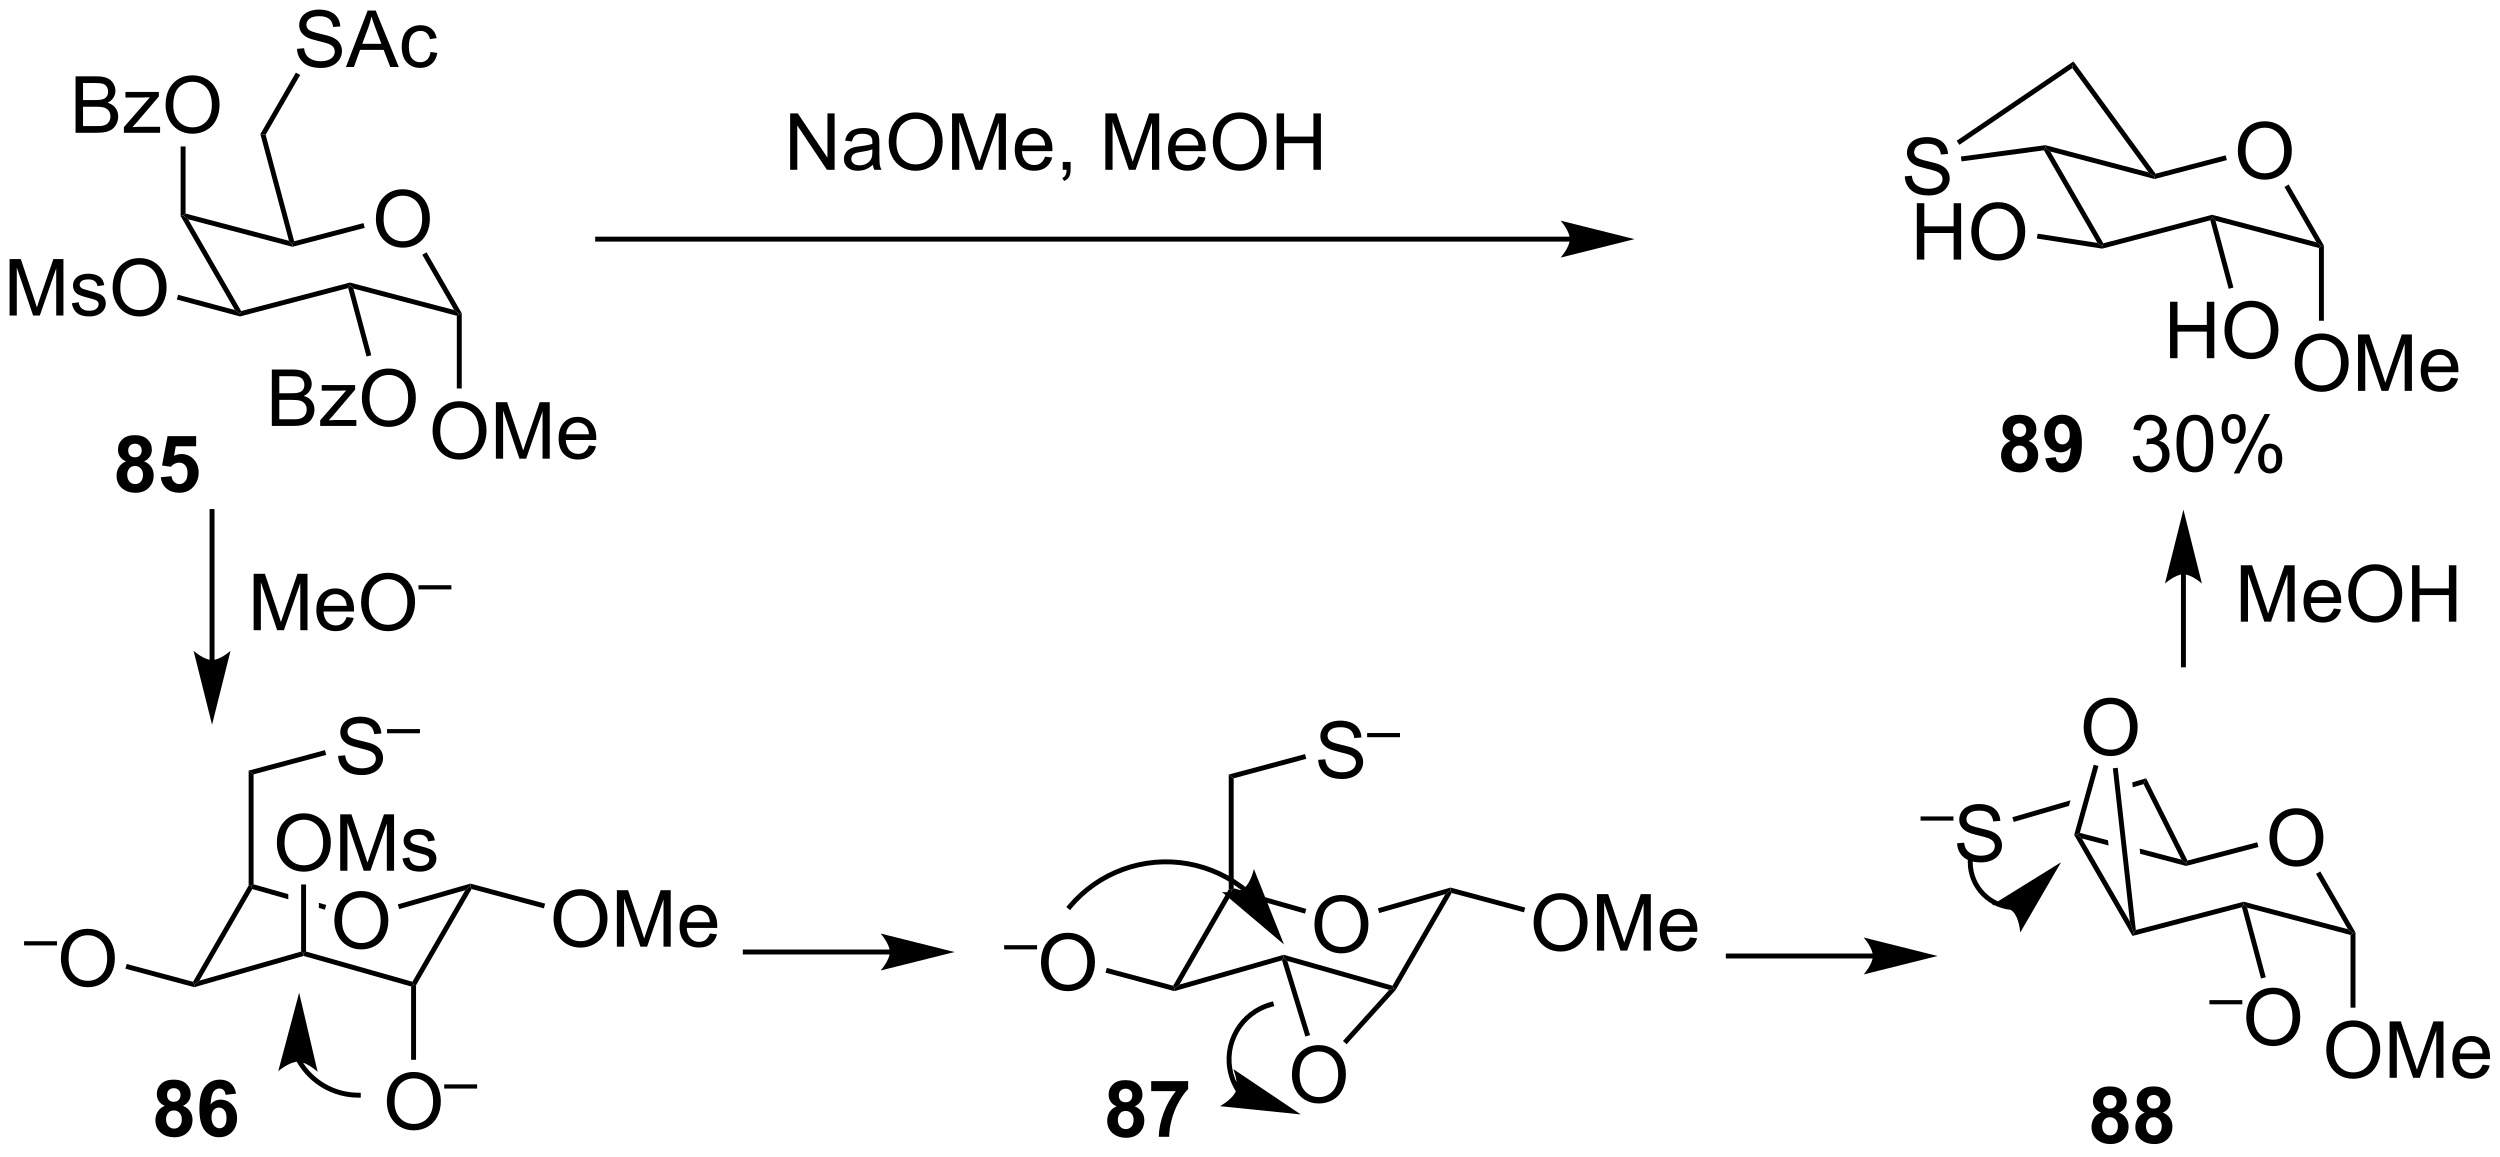 <?xml version="1.0" encoding="UTF-8"?>
<!DOCTYPE svg PUBLIC '-//W3C//DTD SVG 1.0//EN'
          'http://www.w3.org/TR/2001/REC-SVG-20010904/DTD/svg10.dtd'>
<svg stroke-dasharray="none" shape-rendering="auto" xmlns="http://www.w3.org/2000/svg" font-family="'Dialog'" text-rendering="auto" width="696" fill-opacity="1" color-interpolation="auto" color-rendering="auto" preserveAspectRatio="xMidYMid meet" font-size="12px" viewBox="0 0 696 322" fill="black" xmlns:xlink="http://www.w3.org/1999/xlink" stroke="black" image-rendering="auto" stroke-miterlimit="10" stroke-linecap="square" stroke-linejoin="miter" font-style="normal" stroke-width="1" height="322" stroke-dashoffset="0" font-weight="normal" stroke-opacity="1"
><!--Generated by the Batik Graphics2D SVG Generator--><defs id="genericDefs"
  /><g
  ><defs id="defs1"
    ><clipPath clipPathUnits="userSpaceOnUse" id="clipPath1"
      ><path d="M2.241 1.614 L263.19 1.614 L263.19 122.05 L2.241 122.05 L2.241 1.614 Z"
      /></clipPath
      ><clipPath clipPathUnits="userSpaceOnUse" id="clipPath2"
      ><path d="M0.579 33.117 L0.579 150.204 L254.272 150.204 L254.272 33.117 Z"
      /></clipPath
    ></defs
    ><g transform="scale(2.667,2.667) translate(-2.241,-1.614) matrix(1.029,0,0,1.029,1.646,-32.45)"
    ><path d="M38.712 55.342 Q38.712 53.915 39.477 53.111 Q40.243 52.303 41.454 52.303 Q42.246 52.303 42.881 52.684 Q43.519 53.061 43.852 53.738 Q44.188 54.415 44.188 55.275 Q44.188 56.147 43.837 56.834 Q43.485 57.522 42.839 57.876 Q42.196 58.23 41.449 58.23 Q40.641 58.23 40.003 57.84 Q39.368 57.447 39.04 56.772 Q38.712 56.095 38.712 55.342 ZM39.493 55.353 Q39.493 56.389 40.048 56.986 Q40.605 57.579 41.446 57.579 Q42.3 57.579 42.852 56.978 Q43.407 56.376 43.407 55.272 Q43.407 54.572 43.17 54.051 Q42.933 53.53 42.477 53.243 Q42.024 52.954 41.456 52.954 Q40.652 52.954 40.071 53.509 Q39.493 54.061 39.493 55.353 Z" stroke="none" clip-path="url(#clipPath2)"
    /></g
    ><g transform="matrix(2.743,0,0,2.743,-1.587,-90.836)"
    ><path d="M18.913 55.048 L19.163 54.981 L19.68 55.376 L25.055 64.685 L24.934 64.975 L24.415 64.578 Z" stroke="none" clip-path="url(#clipPath2)"
    /></g
    ><g transform="matrix(2.743,0,0,2.743,-1.587,-90.836)"
    ><path d="M24.933 65.234 L24.934 64.975 L25.055 64.685 L36.097 61.792 L36.097 62.051 L35.92 62.355 Z" stroke="none" clip-path="url(#clipPath2)"
    /></g
    ><g transform="matrix(2.743,0,0,2.743,-1.587,-90.836)"
    ><path d="M36.45 62.402 L36.097 62.051 L36.097 61.792 L46.676 64.581 L47.193 64.975 L46.943 65.168 Z" stroke="none" clip-path="url(#clipPath2)"
    /></g
    ><g transform="matrix(2.743,0,0,2.743,-1.587,-90.836)"
    ><path d="M47.443 64.908 L47.193 64.975 L46.676 64.581 L43.437 58.97 L43.87 58.72 Z" stroke="none" clip-path="url(#clipPath2)"
    /></g
    ><g transform="matrix(2.743,0,0,2.743,-1.587,-90.836)"
    ><path d="M37.469 55.758 L37.596 56.242 L30.259 58.164 L30.259 57.905 L30.436 57.6 Z" stroke="none" clip-path="url(#clipPath2)"
    /></g
    ><g transform="matrix(2.743,0,0,2.743,-1.587,-90.836)"
    ><path d="M29.906 57.553 L30.259 57.905 L30.259 58.164 L19.68 55.376 L19.163 54.981 L19.413 54.789 Z" stroke="none" clip-path="url(#clipPath2)"
    /></g
    ><g transform="matrix(2.743,0,0,2.743,-1.587,-90.836)"
    ><path d="M8.248 46.591 L8.248 40.865 L10.396 40.865 Q11.053 40.865 11.448 41.039 Q11.847 41.211 12.071 41.573 Q12.295 41.935 12.295 42.328 Q12.295 42.696 12.094 43.021 Q11.896 43.344 11.495 43.544 Q12.014 43.696 12.292 44.063 Q12.573 44.43 12.573 44.93 Q12.573 45.334 12.402 45.68 Q12.232 46.024 11.982 46.211 Q11.732 46.399 11.355 46.495 Q10.98 46.591 10.433 46.591 L8.248 46.591 ZM9.006 43.271 L10.245 43.271 Q10.748 43.271 10.967 43.203 Q11.256 43.117 11.402 42.919 Q11.55 42.719 11.55 42.419 Q11.55 42.133 11.412 41.917 Q11.277 41.701 11.021 41.62 Q10.769 41.539 10.152 41.539 L9.006 41.539 L9.006 43.271 ZM9.006 45.914 L10.433 45.914 Q10.8 45.914 10.948 45.888 Q11.209 45.841 11.383 45.732 Q11.56 45.623 11.672 45.414 Q11.787 45.203 11.787 44.93 Q11.787 44.61 11.623 44.375 Q11.459 44.138 11.167 44.042 Q10.878 43.946 10.331 43.946 L9.006 43.946 L9.006 45.914 ZM13.154 46.591 L13.154 46.021 L15.795 42.99 Q15.347 43.013 15.003 43.013 L13.31 43.013 L13.31 42.443 L16.701 42.443 L16.701 42.907 L14.456 45.539 L14.021 46.021 Q14.495 45.985 14.909 45.985 L16.826 45.985 L16.826 46.591 L13.154 46.591 ZM17.386 43.802 Q17.386 42.375 18.152 41.571 Q18.917 40.763 20.128 40.763 Q20.92 40.763 21.555 41.144 Q22.193 41.521 22.527 42.198 Q22.863 42.875 22.863 43.735 Q22.863 44.607 22.511 45.294 Q22.159 45.982 21.514 46.336 Q20.87 46.69 20.123 46.69 Q19.316 46.69 18.678 46.3 Q18.042 45.907 17.714 45.232 Q17.386 44.555 17.386 43.802 ZM18.167 43.813 Q18.167 44.849 18.722 45.446 Q19.279 46.039 20.12 46.039 Q20.974 46.039 21.527 45.438 Q22.081 44.836 22.081 43.732 Q22.081 43.032 21.844 42.511 Q21.607 41.99 21.152 41.703 Q20.698 41.414 20.131 41.414 Q19.326 41.414 18.745 41.969 Q18.167 42.521 18.167 43.813 Z" stroke="none" clip-path="url(#clipPath2)"
    /></g
    ><g transform="matrix(2.743,0,0,2.743,-1.587,-90.836)"
    ><path d="M19.413 54.789 L19.163 54.981 L18.913 55.048 L18.913 47.978 L19.413 47.978 Z" stroke="none" clip-path="url(#clipPath2)"
    /></g
    ><g transform="matrix(2.743,0,0,2.743,-1.587,-90.836)"
    ><path d="M44.481 76.876 Q44.481 75.449 45.246 74.645 Q46.012 73.837 47.223 73.837 Q48.015 73.837 48.65 74.218 Q49.288 74.595 49.621 75.272 Q49.957 75.949 49.957 76.809 Q49.957 77.681 49.606 78.369 Q49.254 79.056 48.608 79.41 Q47.965 79.764 47.218 79.764 Q46.41 79.764 45.773 79.374 Q45.137 78.981 44.809 78.306 Q44.481 77.629 44.481 76.876 ZM45.262 76.887 Q45.262 77.923 45.817 78.52 Q46.374 79.113 47.215 79.113 Q48.069 79.113 48.621 78.512 Q49.176 77.91 49.176 76.806 Q49.176 76.106 48.939 75.585 Q48.702 75.064 48.246 74.778 Q47.793 74.488 47.226 74.488 Q46.421 74.488 45.84 75.043 Q45.262 75.595 45.262 76.887 ZM50.909 79.665 L50.909 73.939 L52.05 73.939 L53.407 77.994 Q53.594 78.559 53.68 78.84 Q53.776 78.528 53.985 77.923 L55.355 73.939 L56.375 73.939 L56.375 79.665 L55.644 79.665 L55.644 74.871 L53.98 79.665 L53.297 79.665 L51.641 74.79 L51.641 79.665 L50.909 79.665 ZM60.347 78.33 L61.073 78.418 Q60.901 79.056 60.435 79.408 Q59.972 79.759 59.25 79.759 Q58.339 79.759 57.805 79.199 Q57.274 78.637 57.274 77.626 Q57.274 76.58 57.813 76.001 Q58.352 75.423 59.211 75.423 Q60.042 75.423 60.568 75.991 Q61.097 76.556 61.097 77.582 Q61.097 77.645 61.094 77.77 L58 77.77 Q58.039 78.455 58.386 78.819 Q58.735 79.181 59.253 79.181 Q59.641 79.181 59.914 78.978 Q60.188 78.775 60.347 78.33 ZM58.039 77.192 L60.355 77.192 Q60.308 76.668 60.089 76.408 Q59.753 76.001 59.219 76.001 Q58.735 76.001 58.404 76.327 Q58.073 76.65 58.039 77.192 Z" stroke="none" clip-path="url(#clipPath2)"
    /></g
    ><g transform="matrix(2.743,0,0,2.743,-1.587,-90.836)"
    ><path d="M46.943 65.168 L47.193 64.975 L47.443 64.908 L47.443 72.544 L46.943 72.544 Z" stroke="none" clip-path="url(#clipPath2)"
    /></g
    ><g transform="matrix(2.743,0,0,2.743,-1.587,-90.836)"
    ><path d="M28.168 76.347 L28.168 70.621 L30.317 70.621 Q30.973 70.621 31.369 70.795 Q31.767 70.967 31.991 71.329 Q32.215 71.691 32.215 72.085 Q32.215 72.452 32.015 72.777 Q31.817 73.1 31.416 73.301 Q31.934 73.452 32.213 73.819 Q32.494 74.186 32.494 74.686 Q32.494 75.09 32.322 75.436 Q32.153 75.78 31.903 75.967 Q31.653 76.155 31.275 76.251 Q30.9 76.347 30.353 76.347 L28.168 76.347 ZM28.926 73.027 L30.166 73.027 Q30.668 73.027 30.887 72.96 Q31.176 72.874 31.322 72.676 Q31.47 72.475 31.47 72.176 Q31.47 71.889 31.332 71.673 Q31.197 71.457 30.942 71.376 Q30.689 71.295 30.072 71.295 L28.926 71.295 L28.926 73.027 ZM28.926 75.67 L30.353 75.67 Q30.72 75.67 30.869 75.644 Q31.129 75.597 31.304 75.488 Q31.481 75.379 31.593 75.17 Q31.707 74.96 31.707 74.686 Q31.707 74.366 31.543 74.131 Q31.379 73.894 31.088 73.798 Q30.799 73.702 30.252 73.702 L28.926 73.702 L28.926 75.67 ZM33.075 76.347 L33.075 75.777 L35.715 72.746 Q35.267 72.769 34.923 72.769 L33.231 72.769 L33.231 72.199 L36.621 72.199 L36.621 72.663 L34.377 75.295 L33.942 75.777 Q34.416 75.741 34.83 75.741 L36.746 75.741 L36.746 76.347 L33.075 76.347 ZM37.306 73.558 Q37.306 72.131 38.072 71.327 Q38.838 70.519 40.048 70.519 Q40.84 70.519 41.476 70.9 Q42.114 71.277 42.447 71.954 Q42.783 72.631 42.783 73.491 Q42.783 74.363 42.431 75.051 Q42.08 75.738 41.434 76.092 Q40.791 76.447 40.043 76.447 Q39.236 76.447 38.598 76.056 Q37.963 75.663 37.635 74.988 Q37.306 74.311 37.306 73.558 ZM38.088 73.569 Q38.088 74.605 38.642 75.202 Q39.2 75.795 40.041 75.795 Q40.895 75.795 41.447 75.194 Q42.002 74.592 42.002 73.488 Q42.002 72.788 41.765 72.267 Q41.528 71.746 41.072 71.46 Q40.619 71.17 40.051 71.17 Q39.246 71.17 38.666 71.725 Q38.088 72.277 38.088 73.569 Z" stroke="none" clip-path="url(#clipPath2)"
    /></g
    ><g transform="matrix(2.743,0,0,2.743,-1.587,-90.836)"
    ><path d="M35.92 62.355 L36.097 62.051 L36.45 62.402 L38.264 69.171 L37.781 69.3 Z" stroke="none" clip-path="url(#clipPath2)"
    /></g
    ><g transform="matrix(2.743,0,0,2.743,-1.587,-90.836)"
    ><path d="M30.436 57.6 L30.259 57.905 L29.906 57.553 L27.004 46.723 L27.541 46.794 Z" stroke="none" clip-path="url(#clipPath2)"
    /></g
    ><g transform="matrix(2.743,0,0,2.743,-1.587,-90.836)"
    ><path d="M30.727 38.073 L31.443 38.011 Q31.492 38.44 31.677 38.716 Q31.865 38.992 32.255 39.162 Q32.646 39.331 33.133 39.331 Q33.568 39.331 33.899 39.203 Q34.232 39.073 34.394 38.849 Q34.555 38.625 34.555 38.359 Q34.555 38.089 34.399 37.888 Q34.242 37.688 33.883 37.55 Q33.654 37.461 32.865 37.271 Q32.076 37.081 31.758 36.914 Q31.349 36.698 31.146 36.38 Q30.946 36.063 30.946 35.667 Q30.946 35.234 31.19 34.857 Q31.438 34.479 31.909 34.284 Q32.383 34.089 32.961 34.089 Q33.599 34.089 34.084 34.294 Q34.571 34.5 34.831 34.899 Q35.094 35.297 35.115 35.8 L34.388 35.854 Q34.328 35.313 33.99 35.037 Q33.654 34.758 32.992 34.758 Q32.305 34.758 31.99 35.011 Q31.677 35.261 31.677 35.617 Q31.677 35.925 31.899 36.125 Q32.117 36.323 33.042 36.534 Q33.967 36.742 34.31 36.899 Q34.81 37.128 35.047 37.482 Q35.287 37.836 35.287 38.297 Q35.287 38.753 35.024 39.159 Q34.763 39.563 34.271 39.789 Q33.782 40.013 33.17 40.013 Q32.391 40.013 31.865 39.787 Q31.341 39.557 31.042 39.104 Q30.742 38.649 30.727 38.073 ZM35.69 39.914 L37.891 34.188 L38.709 34.188 L41.052 39.914 L40.188 39.914 L39.521 38.18 L37.125 38.18 L36.498 39.914 L35.69 39.914 ZM37.344 37.563 L39.287 37.563 L38.688 35.977 Q38.414 35.253 38.282 34.789 Q38.172 35.339 37.974 35.883 L37.344 37.563 ZM44.274 38.393 L44.967 38.484 Q44.852 39.198 44.386 39.604 Q43.92 40.008 43.24 40.008 Q42.388 40.008 41.87 39.451 Q41.352 38.893 41.352 37.854 Q41.352 37.182 41.573 36.68 Q41.797 36.175 42.253 35.925 Q42.709 35.672 43.242 35.672 Q43.92 35.672 44.349 36.013 Q44.779 36.354 44.899 36.984 L44.217 37.089 Q44.117 36.672 43.87 36.461 Q43.623 36.25 43.271 36.25 Q42.74 36.25 42.407 36.63 Q42.076 37.011 42.076 37.836 Q42.076 38.672 42.396 39.052 Q42.717 39.43 43.232 39.43 Q43.646 39.43 43.922 39.177 Q44.201 38.922 44.274 38.393 Z" stroke="none" clip-path="url(#clipPath2)"
    /></g
    ><g transform="matrix(2.743,0,0,2.743,-1.587,-90.836)"
    ><path d="M27.541 46.794 L27.004 46.723 L30.608 40.482 L31.041 40.732 Z" stroke="none" clip-path="url(#clipPath2)"
    /></g
    ><g transform="matrix(2.743,0,0,2.743,-1.587,-90.836)"
    ><path d="M1.551 65.139 L1.551 59.412 L2.691 59.412 L4.048 63.467 Q4.236 64.032 4.322 64.313 Q4.418 64.001 4.626 63.396 L5.996 59.412 L7.017 59.412 L7.017 65.139 L6.285 65.139 L6.285 60.344 L4.621 65.139 L3.939 65.139 L2.283 60.264 L2.283 65.139 L1.551 65.139 ZM7.869 63.899 L8.564 63.79 Q8.621 64.209 8.889 64.433 Q9.158 64.654 9.637 64.654 Q10.121 64.654 10.355 64.456 Q10.59 64.258 10.59 63.993 Q10.59 63.756 10.384 63.618 Q10.238 63.524 9.665 63.381 Q8.892 63.185 8.592 63.042 Q8.293 62.899 8.139 62.649 Q7.986 62.396 7.986 62.092 Q7.986 61.813 8.111 61.579 Q8.238 61.342 8.457 61.185 Q8.621 61.063 8.905 60.98 Q9.189 60.896 9.512 60.896 Q10.001 60.896 10.368 61.037 Q10.738 61.178 10.913 61.417 Q11.09 61.657 11.158 62.06 L10.47 62.154 Q10.423 61.834 10.197 61.654 Q9.973 61.474 9.564 61.474 Q9.079 61.474 8.871 61.636 Q8.665 61.795 8.665 62.008 Q8.665 62.146 8.751 62.256 Q8.837 62.368 9.02 62.443 Q9.126 62.482 9.642 62.623 Q10.387 62.821 10.681 62.949 Q10.978 63.076 11.145 63.318 Q11.314 63.56 11.314 63.92 Q11.314 64.271 11.108 64.581 Q10.902 64.891 10.514 65.063 Q10.129 65.232 9.642 65.232 Q8.832 65.232 8.408 64.896 Q7.986 64.561 7.869 63.899 ZM12.009 62.349 Q12.009 60.922 12.775 60.118 Q13.54 59.31 14.751 59.31 Q15.543 59.31 16.178 59.691 Q16.816 60.068 17.15 60.745 Q17.486 61.422 17.486 62.282 Q17.486 63.154 17.134 63.842 Q16.782 64.529 16.137 64.883 Q15.493 65.238 14.746 65.238 Q13.939 65.238 13.301 64.847 Q12.665 64.454 12.337 63.779 Q12.009 63.102 12.009 62.349 ZM12.79 62.36 Q12.79 63.396 13.345 63.993 Q13.902 64.587 14.743 64.587 Q15.598 64.587 16.15 63.985 Q16.704 63.383 16.704 62.279 Q16.704 61.579 16.467 61.058 Q16.23 60.537 15.775 60.251 Q15.322 59.962 14.754 59.962 Q13.949 59.962 13.368 60.516 Q12.79 61.068 12.79 62.36 Z" stroke="none" clip-path="url(#clipPath2)"
    /></g
    ><g transform="matrix(2.743,0,0,2.743,-1.587,-90.836)"
    ><path d="M24.415 64.578 L24.934 64.975 L24.933 65.234 L18.524 63.517 L18.654 63.034 Z" stroke="none" clip-path="url(#clipPath2)"
    /></g
    ><g transform="matrix(2.743,0,0,2.743,-1.587,-90.836)"
    ><path d="M80.774 50.352 L80.774 44.625 L81.552 44.625 L84.56 49.12 L84.56 44.625 L85.287 44.625 L85.287 50.352 L84.508 50.352 L81.5 45.852 L81.5 50.352 L80.774 50.352 ZM89.176 49.839 Q88.785 50.172 88.423 50.31 Q88.064 50.446 87.65 50.446 Q86.965 50.446 86.598 50.112 Q86.231 49.776 86.231 49.258 Q86.231 48.953 86.369 48.701 Q86.509 48.448 86.733 48.297 Q86.957 48.144 87.238 48.065 Q87.447 48.011 87.863 47.961 Q88.715 47.86 89.119 47.719 Q89.121 47.573 89.121 47.534 Q89.121 47.104 88.923 46.93 Q88.653 46.69 88.121 46.69 Q87.626 46.69 87.389 46.865 Q87.153 47.039 87.04 47.479 L86.353 47.386 Q86.447 46.946 86.66 46.675 Q86.876 46.401 87.283 46.255 Q87.689 46.11 88.223 46.11 Q88.754 46.11 89.085 46.235 Q89.418 46.36 89.574 46.55 Q89.731 46.737 89.793 47.026 Q89.83 47.206 89.83 47.675 L89.83 48.612 Q89.83 49.594 89.874 49.854 Q89.918 50.112 90.051 50.352 L89.317 50.352 Q89.207 50.133 89.176 49.839 ZM89.119 48.269 Q88.736 48.425 87.97 48.534 Q87.535 48.597 87.356 48.675 Q87.176 48.753 87.077 48.904 Q86.981 49.055 86.981 49.237 Q86.981 49.519 87.194 49.706 Q87.408 49.894 87.817 49.894 Q88.223 49.894 88.538 49.716 Q88.856 49.539 89.004 49.229 Q89.119 48.992 89.119 48.526 L89.119 48.269 ZM90.779 47.563 Q90.779 46.136 91.544 45.331 Q92.31 44.524 93.521 44.524 Q94.313 44.524 94.948 44.904 Q95.586 45.282 95.919 45.959 Q96.255 46.636 96.255 47.495 Q96.255 48.367 95.904 49.055 Q95.552 49.742 94.906 50.097 Q94.263 50.451 93.516 50.451 Q92.709 50.451 92.07 50.06 Q91.435 49.667 91.107 48.992 Q90.779 48.315 90.779 47.563 ZM91.56 47.573 Q91.56 48.61 92.115 49.206 Q92.672 49.8 93.513 49.8 Q94.367 49.8 94.919 49.198 Q95.474 48.597 95.474 47.492 Q95.474 46.792 95.237 46.271 Q95 45.75 94.544 45.464 Q94.091 45.175 93.524 45.175 Q92.719 45.175 92.138 45.729 Q91.56 46.282 91.56 47.573 ZM97.207 50.352 L97.207 44.625 L98.348 44.625 L99.705 48.68 Q99.892 49.245 99.978 49.526 Q100.074 49.214 100.283 48.61 L101.653 44.625 L102.673 44.625 L102.673 50.352 L101.942 50.352 L101.942 45.557 L100.278 50.352 L99.595 50.352 L97.939 45.477 L97.939 50.352 L97.207 50.352 ZM106.645 49.016 L107.371 49.104 Q107.199 49.742 106.733 50.094 Q106.27 50.446 105.548 50.446 Q104.637 50.446 104.103 49.886 Q103.572 49.323 103.572 48.313 Q103.572 47.266 104.111 46.688 Q104.65 46.11 105.509 46.11 Q106.34 46.11 106.866 46.677 Q107.395 47.242 107.395 48.269 Q107.395 48.331 107.392 48.456 L104.298 48.456 Q104.337 49.141 104.684 49.505 Q105.033 49.867 105.551 49.867 Q105.939 49.867 106.212 49.664 Q106.486 49.461 106.645 49.016 ZM104.337 47.878 L106.653 47.878 Q106.606 47.354 106.387 47.094 Q106.051 46.688 105.517 46.688 Q105.033 46.688 104.702 47.013 Q104.371 47.336 104.337 47.878 ZM108.438 50.352 L108.438 49.55 L109.24 49.55 L109.24 50.352 Q109.24 50.794 109.084 51.065 Q108.927 51.336 108.586 51.485 L108.391 51.185 Q108.615 51.086 108.719 50.896 Q108.826 50.709 108.836 50.352 L108.438 50.352 ZM112.766 50.352 L112.766 44.625 L113.906 44.625 L115.263 48.68 Q115.451 49.245 115.537 49.526 Q115.633 49.214 115.841 48.61 L117.211 44.625 L118.232 44.625 L118.232 50.352 L117.5 50.352 L117.5 45.557 L115.836 50.352 L115.154 50.352 L113.498 45.477 L113.498 50.352 L112.766 50.352 ZM122.203 49.016 L122.93 49.104 Q122.758 49.742 122.292 50.094 Q121.828 50.446 121.107 50.446 Q120.195 50.446 119.662 49.886 Q119.13 49.323 119.13 48.313 Q119.13 47.266 119.669 46.688 Q120.209 46.11 121.068 46.11 Q121.899 46.11 122.425 46.677 Q122.953 47.242 122.953 48.269 Q122.953 48.331 122.951 48.456 L119.857 48.456 Q119.896 49.141 120.242 49.505 Q120.591 49.867 121.109 49.867 Q121.498 49.867 121.771 49.664 Q122.044 49.461 122.203 49.016 ZM119.896 47.878 L122.211 47.878 Q122.164 47.354 121.945 47.094 Q121.609 46.688 121.076 46.688 Q120.591 46.688 120.261 47.013 Q119.93 47.336 119.896 47.878 ZM123.673 47.563 Q123.673 46.136 124.439 45.331 Q125.205 44.524 126.415 44.524 Q127.207 44.524 127.843 44.904 Q128.481 45.282 128.814 45.959 Q129.15 46.636 129.15 47.495 Q129.15 48.367 128.798 49.055 Q128.447 49.742 127.801 50.097 Q127.158 50.451 126.41 50.451 Q125.603 50.451 124.965 50.06 Q124.33 49.667 124.001 48.992 Q123.673 48.315 123.673 47.563 ZM124.455 47.573 Q124.455 48.61 125.009 49.206 Q125.567 49.8 126.408 49.8 Q127.262 49.8 127.814 49.198 Q128.369 48.597 128.369 47.492 Q128.369 46.792 128.132 46.271 Q127.895 45.75 127.439 45.464 Q126.986 45.175 126.418 45.175 Q125.613 45.175 125.033 45.729 Q124.455 46.282 124.455 47.573 ZM130.149 50.352 L130.149 44.625 L130.906 44.625 L130.906 46.977 L133.883 46.977 L133.883 44.625 L134.641 44.625 L134.641 50.352 L133.883 50.352 L133.883 47.651 L130.906 47.651 L130.906 50.352 L130.149 50.352 Z" stroke="none" clip-path="url(#clipPath2)"
    /></g
    ><g transform="matrix(2.743,0,0,2.743,-1.587,-90.836)"
    ><path d="M159.907 57.136 L61.236 57.136 L60.986 57.136 L60.986 57.636 L61.236 57.636 L159.907 57.636 L160.157 57.636 L160.157 57.136 L159.907 57.136 ZM166.472 57.386 L158.972 55.511 C158.972 55.511 159.907 56.565 159.907 57.386 C159.907 58.206 158.972 59.261 158.972 59.261 Z" stroke="none" clip-path="url(#clipPath2)"
    /></g
    ><g transform="matrix(2.743,0,0,2.743,-1.587,-90.836)"
    ><path d="M22.351 100.106 L22.351 85.034 L22.351 84.784 L21.851 84.784 L21.851 85.034 L21.851 100.106 L21.851 100.356 L22.351 100.356 L22.351 100.106 ZM22.101 106.671 L23.976 99.171 C23.976 99.171 22.922 100.106 22.101 100.106 C21.281 100.106 20.226 99.171 20.226 99.171 Z" stroke="none" clip-path="url(#clipPath2)"
    /></g
    ><g transform="matrix(2.743,0,0,2.743,-1.587,-90.836)"
    ><path d="M26.322 97.079 L26.322 91.353 L27.463 91.353 L28.82 95.407 Q29.007 95.972 29.093 96.254 Q29.189 95.941 29.398 95.337 L30.768 91.353 L31.788 91.353 L31.788 97.079 L31.057 97.079 L31.057 92.285 L29.393 97.079 L28.71 97.079 L27.054 92.204 L27.054 97.079 L26.322 97.079 ZM35.76 95.743 L36.486 95.832 Q36.314 96.47 35.848 96.821 Q35.385 97.173 34.663 97.173 Q33.752 97.173 33.218 96.613 Q32.687 96.051 32.687 95.04 Q32.687 93.993 33.226 93.415 Q33.765 92.837 34.624 92.837 Q35.455 92.837 35.981 93.405 Q36.51 93.97 36.51 94.996 Q36.51 95.058 36.507 95.183 L33.413 95.183 Q33.453 95.868 33.799 96.233 Q34.148 96.595 34.666 96.595 Q35.054 96.595 35.328 96.392 Q35.601 96.189 35.76 95.743 ZM33.453 94.605 L35.768 94.605 Q35.721 94.082 35.502 93.821 Q35.166 93.415 34.632 93.415 Q34.148 93.415 33.817 93.741 Q33.486 94.064 33.453 94.605 ZM37.23 94.29 Q37.23 92.863 37.995 92.058 Q38.761 91.251 39.972 91.251 Q40.764 91.251 41.399 91.631 Q42.037 92.009 42.37 92.686 Q42.706 93.363 42.706 94.222 Q42.706 95.095 42.355 95.782 Q42.003 96.47 41.357 96.824 Q40.714 97.178 39.967 97.178 Q39.16 97.178 38.522 96.787 Q37.886 96.394 37.558 95.72 Q37.23 95.043 37.23 94.29 ZM38.011 94.301 Q38.011 95.337 38.566 95.933 Q39.123 96.527 39.964 96.527 Q40.818 96.527 41.37 95.926 Q41.925 95.324 41.925 94.22 Q41.925 93.519 41.688 92.999 Q41.451 92.478 40.995 92.191 Q40.542 91.902 39.975 91.902 Q39.17 91.902 38.589 92.457 Q38.011 93.009 38.011 94.301 Z" stroke="none" clip-path="url(#clipPath2)"
    /></g
    ><g transform="matrix(2.743,0,0,2.743,-1.587,-90.836)"
    ><path d="M43.053 92.937 L43.053 92.512 L46.391 92.512 L46.391 92.937 L43.053 92.937 Z" stroke="none" clip-path="url(#clipPath2)"
    /></g
    ><g transform="matrix(2.743,0,0,2.743,-1.587,-90.836)"
    ><path d="M34.516 126.589 Q34.516 125.162 35.282 124.357 Q36.047 123.55 37.258 123.55 Q38.05 123.55 38.685 123.93 Q39.323 124.308 39.657 124.985 Q39.993 125.662 39.993 126.521 Q39.993 127.394 39.641 128.081 Q39.289 128.769 38.644 129.123 Q38 129.477 37.253 129.477 Q36.446 129.477 35.808 129.086 Q35.172 128.693 34.844 128.019 Q34.516 127.341 34.516 126.589 ZM35.297 126.599 Q35.297 127.636 35.852 128.232 Q36.409 128.826 37.25 128.826 Q38.105 128.826 38.657 128.224 Q39.211 127.623 39.211 126.519 Q39.211 125.818 38.974 125.297 Q38.737 124.776 38.282 124.49 Q37.828 124.201 37.261 124.201 Q36.456 124.201 35.875 124.756 Q35.297 125.308 35.297 126.599 Z" stroke="none" clip-path="url(#clipPath2)"
    /></g
    ><g transform="matrix(2.743,0,0,2.743,-1.587,-90.836)"
    ><path d="M42.804 133.118 L42.554 133.051 L42.435 132.757 L47.799 123.467 L48.324 123.057 L48.445 123.348 Z" stroke="none" clip-path="url(#clipPath2)"
    /></g
    ><g transform="matrix(2.743,0,0,2.743,-1.587,-90.836)"
    ><path d="M48.322 122.797 L48.324 123.057 L47.799 123.467 L41.092 125.384 L40.955 124.903 Z" stroke="none" clip-path="url(#clipPath2)"
    /></g
    ><g transform="matrix(2.743,0,0,2.743,-1.587,-90.836)"
    ><path d="M26.315 122.868 L26.065 123.057 L26.184 123.35 L29.84 124.389 L29.84 124.389 L29.84 123.869 L26.315 122.868 ZM32.94 124.75 L32.94 125.27 L32.94 125.27 L33.55 125.443 L33.686 124.962 L32.94 124.75 Z" stroke="none" clip-path="url(#clipPath2)"
    /></g
    ><g transform="matrix(2.743,0,0,2.743,-1.587,-90.836)"
    ><path d="M25.815 122.99 L26.065 123.057 L26.184 123.35 L20.819 132.641 L20.294 133.051 L20.173 132.76 Z" stroke="none" clip-path="url(#clipPath2)"
    /></g
    ><g transform="matrix(2.743,0,0,2.743,-1.587,-90.836)"
    ><path d="M20.296 133.31 L20.294 133.051 L20.819 132.641 L31.14 129.692 L31.39 129.881 L31.391 130.141 Z" stroke="none" clip-path="url(#clipPath2)"
    /></g
    ><g transform="matrix(2.743,0,0,2.743,-1.587,-90.836)"
    ><path d="M31.391 130.141 L31.39 129.881 L31.64 129.692 L42.435 132.757 L42.554 133.051 L42.304 133.24 Z" stroke="none" clip-path="url(#clipPath2)"
    /></g
    ><g transform="matrix(2.743,0,0,2.743,-1.587,-90.836)"
    ><path d="M26.315 122.868 L26.065 123.057 L25.815 122.99 L25.815 111.325 L26.315 111.709 Z" stroke="none" clip-path="url(#clipPath2)"
    /></g
    ><g transform="matrix(2.743,0,0,2.743,-1.587,-90.836)"
    ><path d="M34.896 109.839 L35.612 109.776 Q35.662 110.206 35.847 110.482 Q36.034 110.758 36.425 110.927 Q36.815 111.097 37.302 111.097 Q37.737 111.097 38.068 110.969 Q38.401 110.839 38.563 110.615 Q38.724 110.391 38.724 110.125 Q38.724 109.854 38.568 109.654 Q38.412 109.453 38.052 109.315 Q37.823 109.227 37.034 109.037 Q36.245 108.847 35.927 108.68 Q35.519 108.464 35.315 108.146 Q35.115 107.828 35.115 107.432 Q35.115 107 35.36 106.623 Q35.607 106.245 36.078 106.05 Q36.552 105.854 37.131 105.854 Q37.769 105.854 38.253 106.06 Q38.74 106.266 39 106.664 Q39.263 107.063 39.284 107.565 L38.558 107.62 Q38.498 107.078 38.159 106.802 Q37.823 106.524 37.162 106.524 Q36.474 106.524 36.159 106.776 Q35.847 107.026 35.847 107.383 Q35.847 107.69 36.068 107.891 Q36.287 108.089 37.211 108.3 Q38.136 108.508 38.48 108.664 Q38.98 108.893 39.217 109.248 Q39.456 109.602 39.456 110.063 Q39.456 110.518 39.193 110.925 Q38.933 111.328 38.44 111.555 Q37.951 111.779 37.339 111.779 Q36.56 111.779 36.034 111.552 Q35.511 111.323 35.211 110.87 Q34.912 110.414 34.896 109.839 Z" stroke="none" clip-path="url(#clipPath2)"
    /></g
    ><g transform="matrix(2.743,0,0,2.743,-1.587,-90.836)"
    ><path d="M39.861 107.538 L39.861 107.112 L43.199 107.112 L43.199 107.538 L39.861 107.538 Z" stroke="none" clip-path="url(#clipPath2)"
    /></g
    ><g transform="matrix(2.743,0,0,2.743,-1.587,-90.836)"
    ><path d="M26.315 111.709 L25.815 111.325 L33.557 109.25 L33.687 109.733 Z" stroke="none" clip-path="url(#clipPath2)"
    /></g
    ><g transform="matrix(2.743,0,0,2.743,-1.587,-90.836)"
    ><path d="M28.678 118.701 Q28.678 117.274 29.444 116.47 Q30.21 115.662 31.421 115.662 Q32.212 115.662 32.848 116.043 Q33.486 116.42 33.819 117.097 Q34.155 117.774 34.155 118.634 Q34.155 119.506 33.803 120.194 Q33.452 120.881 32.806 121.235 Q32.163 121.589 31.415 121.589 Q30.608 121.589 29.97 121.199 Q29.335 120.805 29.006 120.131 Q28.678 119.454 28.678 118.701 ZM29.46 118.712 Q29.46 119.748 30.014 120.345 Q30.572 120.938 31.413 120.938 Q32.267 120.938 32.819 120.337 Q33.374 119.735 33.374 118.631 Q33.374 117.93 33.137 117.41 Q32.9 116.889 32.444 116.602 Q31.991 116.313 31.423 116.313 Q30.619 116.313 30.038 116.868 Q29.46 117.42 29.46 118.712 ZM35.107 121.49 L35.107 115.764 L36.247 115.764 L37.604 119.819 Q37.792 120.384 37.878 120.665 Q37.974 120.352 38.182 119.748 L39.552 115.764 L40.573 115.764 L40.573 121.49 L39.841 121.49 L39.841 116.696 L38.177 121.49 L37.495 121.49 L35.839 116.615 L35.839 121.49 L35.107 121.49 ZM41.425 120.251 L42.12 120.141 Q42.177 120.561 42.445 120.785 Q42.714 121.006 43.193 121.006 Q43.677 121.006 43.911 120.808 Q44.146 120.61 44.146 120.345 Q44.146 120.108 43.94 119.97 Q43.794 119.876 43.221 119.733 Q42.448 119.537 42.148 119.394 Q41.849 119.251 41.695 119.001 Q41.542 118.748 41.542 118.444 Q41.542 118.165 41.667 117.93 Q41.794 117.694 42.013 117.537 Q42.177 117.415 42.461 117.332 Q42.745 117.248 43.068 117.248 Q43.557 117.248 43.925 117.389 Q44.294 117.529 44.469 117.769 Q44.646 118.009 44.714 118.412 L44.026 118.506 Q43.979 118.186 43.753 118.006 Q43.529 117.826 43.12 117.826 Q42.635 117.826 42.427 117.988 Q42.221 118.147 42.221 118.36 Q42.221 118.498 42.307 118.608 Q42.393 118.72 42.576 118.795 Q42.682 118.834 43.198 118.975 Q43.943 119.173 44.237 119.3 Q44.534 119.428 44.701 119.67 Q44.87 119.912 44.87 120.272 Q44.87 120.623 44.664 120.933 Q44.458 121.243 44.07 121.415 Q43.685 121.584 43.198 121.584 Q42.388 121.584 41.964 121.248 Q41.542 120.912 41.425 120.251 Z" stroke="none" clip-path="url(#clipPath2)"
    /></g
    ><g transform="matrix(2.743,0,0,2.743,-1.587,-90.836)"
    ><path d="M31.64 129.692 L31.39 129.881 L31.14 129.692 L31.14 122.881 L31.64 122.881 Z" stroke="none" clip-path="url(#clipPath2)"
    /></g
    ><g transform="matrix(2.743,0,0,2.743,-1.587,-90.836)"
    ><path d="M39.842 144.952 Q39.842 143.525 40.608 142.72 Q41.373 141.913 42.584 141.913 Q43.376 141.913 44.011 142.293 Q44.649 142.671 44.983 143.348 Q45.319 144.025 45.319 144.884 Q45.319 145.756 44.967 146.444 Q44.616 147.131 43.97 147.486 Q43.327 147.84 42.579 147.84 Q41.772 147.84 41.134 147.449 Q40.498 147.056 40.17 146.381 Q39.842 145.704 39.842 144.952 ZM40.623 144.962 Q40.623 145.999 41.178 146.595 Q41.735 147.189 42.577 147.189 Q43.431 147.189 43.983 146.587 Q44.537 145.986 44.537 144.881 Q44.537 144.181 44.3 143.66 Q44.063 143.139 43.608 142.853 Q43.155 142.564 42.587 142.564 Q41.782 142.564 41.202 143.118 Q40.623 143.671 40.623 144.962 Z" stroke="none" clip-path="url(#clipPath2)"
    /></g
    ><g transform="matrix(2.743,0,0,2.743,-1.587,-90.836)"
    ><path d="M45.665 143.599 L45.665 143.173 L49.003 143.173 L49.003 143.599 L45.665 143.599 Z" stroke="none" clip-path="url(#clipPath2)"
    /></g
    ><g transform="matrix(2.743,0,0,2.743,-1.587,-90.836)"
    ><path d="M42.304 133.24 L42.554 133.051 L42.804 133.118 L42.804 140.678 L42.304 140.678 Z" stroke="none" clip-path="url(#clipPath2)"
    /></g
    ><g transform="matrix(2.743,0,0,2.743,-1.587,-90.836)"
    ><path d="M3.023 129.072 L3.023 128.646 L6.361 128.646 L6.361 129.072 L3.023 129.072 Z" stroke="none" clip-path="url(#clipPath2)"
    /></g
    ><g transform="matrix(2.743,0,0,2.743,-1.587,-90.836)"
    ><path d="M6.76 130.425 Q6.76 128.998 7.525 128.193 Q8.291 127.386 9.502 127.386 Q10.294 127.386 10.929 127.766 Q11.567 128.144 11.9 128.821 Q12.236 129.498 12.236 130.357 Q12.236 131.23 11.885 131.917 Q11.533 132.605 10.887 132.959 Q10.244 133.313 9.497 133.313 Q8.689 133.313 8.051 132.922 Q7.416 132.529 7.088 131.855 Q6.76 131.177 6.76 130.425 ZM7.541 130.435 Q7.541 131.472 8.096 132.068 Q8.653 132.662 9.494 132.662 Q10.348 132.662 10.9 132.06 Q11.455 131.459 11.455 130.355 Q11.455 129.654 11.218 129.133 Q10.981 128.612 10.525 128.326 Q10.072 128.037 9.505 128.037 Q8.7 128.037 8.119 128.591 Q7.541 129.144 7.541 130.435 Z" stroke="none" clip-path="url(#clipPath2)"
    /></g
    ><g transform="matrix(2.743,0,0,2.743,-1.587,-90.836)"
    ><path d="M20.173 132.76 L20.294 133.051 L20.296 133.31 L13.309 131.438 L13.439 130.955 Z" stroke="none" clip-path="url(#clipPath2)"
    /></g
    ><g transform="matrix(2.743,0,0,2.743,-1.587,-90.836)"
    ><path d="M56.759 126.404 Q56.759 124.977 57.525 124.173 Q58.29 123.365 59.501 123.365 Q60.293 123.365 60.928 123.746 Q61.566 124.123 61.9 124.8 Q62.236 125.477 62.236 126.337 Q62.236 127.209 61.884 127.897 Q61.532 128.584 60.886 128.938 Q60.243 129.292 59.496 129.292 Q58.689 129.292 58.051 128.902 Q57.415 128.509 57.087 127.834 Q56.759 127.157 56.759 126.404 ZM57.54 126.415 Q57.54 127.451 58.095 128.048 Q58.652 128.641 59.493 128.641 Q60.347 128.641 60.9 128.04 Q61.454 127.438 61.454 126.334 Q61.454 125.634 61.217 125.113 Q60.98 124.592 60.525 124.305 Q60.071 124.016 59.504 124.016 Q58.699 124.016 58.118 124.571 Q57.54 125.123 57.54 126.415 ZM63.187 129.194 L63.187 123.467 L64.328 123.467 L65.685 127.522 Q65.872 128.087 65.958 128.368 Q66.055 128.055 66.263 127.451 L67.633 123.467 L68.653 123.467 L68.653 129.194 L67.922 129.194 L67.922 124.399 L66.258 129.194 L65.575 129.194 L63.919 124.319 L63.919 129.194 L63.187 129.194 ZM72.625 127.858 L73.351 127.946 Q73.18 128.584 72.713 128.936 Q72.25 129.287 71.528 129.287 Q70.617 129.287 70.083 128.727 Q69.552 128.165 69.552 127.154 Q69.552 126.108 70.091 125.529 Q70.63 124.951 71.489 124.951 Q72.32 124.951 72.846 125.519 Q73.375 126.084 73.375 127.11 Q73.375 127.173 73.372 127.298 L70.278 127.298 Q70.317 127.983 70.664 128.347 Q71.013 128.709 71.531 128.709 Q71.919 128.709 72.192 128.506 Q72.466 128.303 72.625 127.858 ZM70.317 126.719 L72.633 126.719 Q72.586 126.196 72.367 125.936 Q72.031 125.529 71.497 125.529 Q71.013 125.529 70.682 125.855 Q70.351 126.178 70.317 126.719 Z" stroke="none" clip-path="url(#clipPath2)"
    /></g
    ><g transform="matrix(2.743,0,0,2.743,-1.587,-90.836)"
    ><path d="M48.445 123.348 L48.324 123.057 L48.322 122.797 L55.907 124.83 L55.778 125.313 Z" stroke="none" clip-path="url(#clipPath2)"
    /></g
    ><g transform="matrix(2.743,0,0,2.743,-1.587,-90.836)"
    ><path d="M30.616 140.736 L30.618 140.739 L30.622 140.745 L30.636 140.772 C30.645 140.789 30.655 140.807 30.665 140.825 C30.684 140.859 30.704 140.894 30.724 140.929 C31.365 142.039 32.279 142.938 33.353 143.558 C34.428 144.178 35.662 144.52 36.944 144.52 L37.194 144.52 L37.194 144.02 L36.944 144.02 C35.75 144.02 34.602 143.701 33.603 143.125 C32.604 142.548 31.754 141.714 31.157 140.679 C31.139 140.647 31.12 140.614 31.102 140.582 C31.093 140.565 31.084 140.549 31.075 140.533 L31.061 140.508 L31.058 140.502 L31.057 140.499 L30.939 140.279 L30.498 140.515 L30.616 140.736 ZM30.941 133.871 L28.817 141.84 C28.817 141.84 29.958 140.857 30.833 140.87 C31.708 140.884 32.817 141.901 32.817 141.901 Z" stroke="none" clip-path="url(#clipPath2)"
    /></g
    ><g transform="matrix(2.743,0,0,2.743,-1.587,-90.836)"
    ><path d="M90.891 129.491 L76.219 129.491 L75.969 129.491 L75.969 129.991 L76.219 129.991 L90.891 129.991 L91.141 129.991 L91.141 129.491 L90.891 129.491 ZM97.456 129.741 L89.956 127.866 C89.956 127.866 90.891 128.921 90.891 129.741 C90.891 130.562 89.956 131.616 89.956 131.616 Z" stroke="none" clip-path="url(#clipPath2)"
    /></g
    ><g transform="matrix(2.743,0,0,2.743,-1.587,-90.836)"
    ><path d="M133.99 126.99 Q133.99 125.563 134.755 124.758 Q135.521 123.951 136.732 123.951 Q137.524 123.951 138.159 124.331 Q138.797 124.708 139.13 125.385 Q139.466 126.063 139.466 126.922 Q139.466 127.794 139.115 128.482 Q138.763 129.169 138.117 129.524 Q137.474 129.878 136.727 129.878 Q135.919 129.878 135.281 129.487 Q134.646 129.094 134.318 128.419 Q133.99 127.742 133.99 126.99 ZM134.771 127 Q134.771 128.036 135.326 128.633 Q135.883 129.227 136.724 129.227 Q137.578 129.227 138.13 128.625 Q138.685 128.024 138.685 126.919 Q138.685 126.219 138.448 125.698 Q138.211 125.177 137.755 124.891 Q137.302 124.602 136.735 124.602 Q135.93 124.602 135.349 125.156 Q134.771 125.708 134.771 127 Z" stroke="none" clip-path="url(#clipPath2)"
    /></g
    ><g transform="matrix(2.743,0,0,2.743,-1.587,-90.836)"
    ><path d="M142.231 133.599 L142.028 133.451 L141.909 133.158 L147.272 123.868 L147.798 123.457 L147.918 123.749 Z" stroke="none" clip-path="url(#clipPath2)"
    /></g
    ><g transform="matrix(2.743,0,0,2.743,-1.587,-90.836)"
    ><path d="M147.796 123.198 L147.798 123.457 L147.272 123.868 L140.566 125.784 L140.429 125.304 Z" stroke="none" clip-path="url(#clipPath2)"
    /></g
    ><g transform="matrix(2.743,0,0,2.743,-1.587,-90.836)"
    ><path d="M133.16 125.363 L133.024 125.844 L125.658 123.751 L125.539 123.457 L125.789 123.269 Z" stroke="none" clip-path="url(#clipPath2)"
    /></g
    ><g transform="matrix(2.743,0,0,2.743,-1.587,-90.836)"
    ><path d="M125.289 123.39 L125.539 123.457 L125.658 123.751 L120.293 133.041 L119.767 133.451 L119.647 133.16 Z" stroke="none" clip-path="url(#clipPath2)"
    /></g
    ><g transform="matrix(2.743,0,0,2.743,-1.587,-90.836)"
    ><path d="M119.769 133.711 L119.767 133.451 L120.293 133.041 L130.864 130.021 L130.864 130.281 L130.697 130.589 Z" stroke="none" clip-path="url(#clipPath2)"
    /></g
    ><g transform="matrix(2.743,0,0,2.743,-1.587,-90.836)"
    ><path d="M131.238 130.647 L130.864 130.281 L130.864 130.021 L141.909 133.158 L142.028 133.451 L141.572 133.582 Z" stroke="none" clip-path="url(#clipPath2)"
    /></g
    ><g transform="matrix(2.743,0,0,2.743,-1.587,-90.836)"
    ><path d="M125.789 123.269 L125.539 123.457 L125.289 123.39 L125.289 111.725 L125.789 112.109 Z" stroke="none" clip-path="url(#clipPath2)"
    /></g
    ><g transform="matrix(2.743,0,0,2.743,-1.587,-90.836)"
    ><path d="M134.37 110.239 L135.086 110.177 Q135.136 110.606 135.32 110.883 Q135.508 111.159 135.899 111.328 Q136.289 111.497 136.776 111.497 Q137.211 111.497 137.542 111.37 Q137.875 111.239 138.036 111.015 Q138.198 110.791 138.198 110.526 Q138.198 110.255 138.042 110.055 Q137.886 109.854 137.526 109.716 Q137.297 109.627 136.508 109.437 Q135.719 109.247 135.401 109.081 Q134.992 108.864 134.789 108.547 Q134.589 108.229 134.589 107.833 Q134.589 107.401 134.833 107.023 Q135.081 106.646 135.552 106.45 Q136.026 106.255 136.604 106.255 Q137.242 106.255 137.727 106.461 Q138.214 106.666 138.474 107.065 Q138.737 107.463 138.758 107.966 L138.031 108.021 Q137.971 107.479 137.633 107.203 Q137.297 106.924 136.636 106.924 Q135.948 106.924 135.633 107.177 Q135.32 107.427 135.32 107.784 Q135.32 108.091 135.542 108.291 Q135.761 108.489 136.685 108.7 Q137.609 108.909 137.953 109.065 Q138.453 109.294 138.69 109.648 Q138.93 110.002 138.93 110.463 Q138.93 110.919 138.667 111.325 Q138.406 111.729 137.914 111.956 Q137.425 112.18 136.813 112.18 Q136.034 112.18 135.508 111.953 Q134.984 111.724 134.685 111.271 Q134.386 110.815 134.37 110.239 Z" stroke="none" clip-path="url(#clipPath2)"
    /></g
    ><g transform="matrix(2.743,0,0,2.743,-1.587,-90.836)"
    ><path d="M139.335 107.939 L139.335 107.513 L142.673 107.513 L142.673 107.939 L139.335 107.939 Z" stroke="none" clip-path="url(#clipPath2)"
    /></g
    ><g transform="matrix(2.743,0,0,2.743,-1.587,-90.836)"
    ><path d="M125.789 112.109 L125.289 111.725 L133.031 109.651 L133.161 110.134 Z" stroke="none" clip-path="url(#clipPath2)"
    /></g
    ><g transform="matrix(2.743,0,0,2.743,-1.587,-90.836)"
    ><path d="M131.703 142.227 Q131.703 140.8 132.468 139.995 Q133.234 139.188 134.445 139.188 Q135.237 139.188 135.872 139.568 Q136.51 139.946 136.843 140.623 Q137.179 141.3 137.179 142.159 Q137.179 143.032 136.828 143.719 Q136.476 144.407 135.83 144.761 Q135.187 145.115 134.44 145.115 Q133.632 145.115 132.994 144.724 Q132.359 144.331 132.031 143.657 Q131.703 142.98 131.703 142.227 ZM132.484 142.237 Q132.484 143.274 133.039 143.87 Q133.596 144.464 134.437 144.464 Q135.291 144.464 135.843 143.862 Q136.398 143.261 136.398 142.157 Q136.398 141.456 136.161 140.935 Q135.924 140.414 135.468 140.128 Q135.015 139.839 134.447 139.839 Q133.643 139.839 133.062 140.394 Q132.484 140.946 132.484 142.237 Z" stroke="none" clip-path="url(#clipPath2)"
    /></g
    ><g transform="matrix(2.743,0,0,2.743,-1.587,-90.836)"
    ><path d="M141.572 133.582 L142.028 133.451 L142.231 133.599 L137.251 139.103 L136.881 138.768 Z" stroke="none" clip-path="url(#clipPath2)"
    /></g
    ><g transform="matrix(2.743,0,0,2.743,-1.587,-90.836)"
    ><path d="M102.497 129.473 L102.497 129.047 L105.835 129.047 L105.835 129.473 L102.497 129.473 Z" stroke="none" clip-path="url(#clipPath2)"
    /></g
    ><g transform="matrix(2.743,0,0,2.743,-1.587,-90.836)"
    ><path d="M106.233 130.826 Q106.233 129.399 106.999 128.594 Q107.765 127.787 108.976 127.787 Q109.767 127.787 110.403 128.167 Q111.041 128.544 111.374 129.221 Q111.71 129.899 111.71 130.758 Q111.71 131.63 111.358 132.318 Q111.007 133.005 110.361 133.359 Q109.718 133.714 108.97 133.714 Q108.163 133.714 107.525 133.323 Q106.89 132.93 106.561 132.255 Q106.233 131.578 106.233 130.826 ZM107.015 130.836 Q107.015 131.872 107.569 132.469 Q108.127 133.062 108.968 133.062 Q109.822 133.062 110.374 132.461 Q110.929 131.859 110.929 130.755 Q110.929 130.055 110.692 129.534 Q110.455 129.013 109.999 128.727 Q109.546 128.438 108.978 128.438 Q108.174 128.438 107.593 128.992 Q107.015 129.544 107.015 130.836 Z" stroke="none" clip-path="url(#clipPath2)"
    /></g
    ><g transform="matrix(2.743,0,0,2.743,-1.587,-90.836)"
    ><path d="M119.647 133.16 L119.767 133.451 L119.769 133.711 L112.783 131.839 L112.912 131.356 Z" stroke="none" clip-path="url(#clipPath2)"
    /></g
    ><g transform="matrix(2.743,0,0,2.743,-1.587,-90.836)"
    ><path d="M156.233 126.805 Q156.233 125.378 156.998 124.573 Q157.764 123.766 158.975 123.766 Q159.767 123.766 160.402 124.146 Q161.04 124.524 161.373 125.201 Q161.709 125.878 161.709 126.737 Q161.709 127.61 161.358 128.297 Q161.006 128.985 160.36 129.339 Q159.717 129.693 158.97 129.693 Q158.162 129.693 157.524 129.303 Q156.889 128.909 156.561 128.235 Q156.233 127.558 156.233 126.805 ZM157.014 126.816 Q157.014 127.852 157.569 128.448 Q158.126 129.042 158.967 129.042 Q159.821 129.042 160.373 128.441 Q160.928 127.839 160.928 126.735 Q160.928 126.034 160.691 125.513 Q160.454 124.993 159.998 124.706 Q159.545 124.417 158.977 124.417 Q158.173 124.417 157.592 124.972 Q157.014 125.524 157.014 126.816 ZM162.661 129.594 L162.661 123.868 L163.802 123.868 L165.159 127.922 Q165.346 128.487 165.432 128.769 Q165.528 128.456 165.737 127.852 L167.106 123.868 L168.127 123.868 L168.127 129.594 L167.395 129.594 L167.395 124.8 L165.731 129.594 L165.049 129.594 L163.393 124.719 L163.393 129.594 L162.661 129.594 ZM172.099 128.258 L172.825 128.347 Q172.653 128.985 172.187 129.336 Q171.724 129.688 171.002 129.688 Q170.091 129.688 169.557 129.128 Q169.026 128.566 169.026 127.555 Q169.026 126.508 169.565 125.93 Q170.104 125.352 170.963 125.352 Q171.794 125.352 172.32 125.92 Q172.849 126.485 172.849 127.511 Q172.849 127.573 172.846 127.698 L169.752 127.698 Q169.791 128.383 170.138 128.748 Q170.487 129.11 171.005 129.11 Q171.393 129.11 171.666 128.907 Q171.94 128.704 172.099 128.258 ZM169.791 127.12 L172.106 127.12 Q172.06 126.597 171.841 126.336 Q171.505 125.93 170.971 125.93 Q170.487 125.93 170.156 126.256 Q169.825 126.579 169.791 127.12 Z" stroke="none" clip-path="url(#clipPath2)"
    /></g
    ><g transform="matrix(2.743,0,0,2.743,-1.587,-90.836)"
    ><path d="M147.918 123.749 L147.798 123.457 L147.796 123.198 L155.381 125.231 L155.252 125.713 Z" stroke="none" clip-path="url(#clipPath2)"
    /></g
    ><g transform="matrix(2.743,0,0,2.743,-1.587,-90.836)"
    ><path d="M190.664 129.892 L175.992 129.892 L175.742 129.892 L175.742 130.392 L175.992 130.392 L190.664 130.392 L190.914 130.392 L190.914 129.892 L190.664 129.892 ZM197.229 130.142 L189.729 128.267 C189.729 128.267 190.664 129.321 190.664 130.142 C190.664 130.963 189.729 132.017 189.729 132.017 Z" stroke="none" clip-path="url(#clipPath2)"
    /></g
    ><g transform="matrix(2.743,0,0,2.743,-1.587,-90.836)"
    ><path d="M130.697 130.589 L130.864 130.281 L131.238 130.647 L133.544 138.174 L133.066 138.32 Z" stroke="none" clip-path="url(#clipPath2)"
    /></g
    ><g transform="matrix(2.743,0,0,2.743,-1.587,-90.836)"
    ><path d="M127.001 123.155 L127 123.154 L126.997 123.152 L126.987 123.144 C126.973 123.133 126.959 123.122 126.945 123.111 C126.835 123.024 126.724 122.94 126.61 122.857 C126.384 122.691 126.153 122.532 125.916 122.38 C125.442 122.078 124.948 121.805 124.436 121.565 C123.412 121.085 122.317 120.734 121.174 120.533 C118.888 120.13 116.58 120.352 114.471 121.12 C112.361 121.887 110.451 123.201 108.959 124.979 L108.798 125.171 L109.181 125.492 L109.342 125.3 C110.778 123.589 112.615 122.327 114.642 121.589 C116.669 120.851 118.887 120.638 121.087 121.025 C122.187 121.219 123.239 121.556 124.224 122.018 C124.716 122.248 125.191 122.511 125.646 122.802 C125.874 122.947 126.097 123.1 126.314 123.26 C126.423 123.339 126.531 123.421 126.637 123.505 C126.65 123.515 126.663 123.525 126.676 123.536 L126.686 123.544 L126.689 123.546 L126.69 123.547 L126.885 123.702 L127.197 123.311 L127.001 123.155 ZM130.897 128.974 L127.843 121.314 C127.843 121.314 127.515 122.783 126.805 123.294 C126.095 123.806 124.598 123.652 124.598 123.652 Z" stroke="none" clip-path="url(#clipPath2)"
    /></g
    ><g transform="matrix(2.743,0,0,2.743,-1.587,-90.836)"
    ><path d="M126.583 143.832 L126.582 143.831 L126.58 143.828 L126.576 143.822 C126.524 143.748 126.473 143.673 126.425 143.596 C126.328 143.443 126.238 143.284 126.156 143.12 C125.992 142.791 125.858 142.441 125.759 142.072 C125.363 140.593 125.605 139.097 126.312 137.873 C127.018 136.649 128.193 135.692 129.671 135.296 L129.912 135.231 L129.783 134.748 L129.542 134.813 C127.935 135.243 126.652 136.284 125.879 137.623 C125.106 138.962 124.846 140.594 125.276 142.201 C125.384 142.602 125.529 142.984 125.709 143.343 C125.799 143.522 125.896 143.696 126.002 143.863 C126.055 143.947 126.11 144.029 126.166 144.109 L126.171 144.117 L126.173 144.119 L126.173 144.119 L126.316 144.324 L126.726 144.037 L126.583 143.832 ZM132.599 146.225 L125.756 141.624 C125.756 141.624 126.314 143.022 126.016 143.845 C125.719 144.668 124.396 145.386 124.396 145.386 Z" stroke="none" clip-path="url(#clipPath2)"
    /></g
    ><g transform="matrix(2.743,0,0,2.743,-1.587,-90.836)"
    ><path d="M221.935 91.404 L221.935 100.594 L221.935 100.844 L222.435 100.844 L222.435 100.594 L222.435 91.404 L222.435 91.154 L221.935 91.154 L221.935 91.404 ZM222.185 84.839 L220.31 92.339 C220.31 92.339 221.364 91.404 222.185 91.404 C223.006 91.404 224.06 92.339 224.06 92.339 Z" stroke="none" clip-path="url(#clipPath2)"
    /></g
    ><g transform="matrix(2.743,0,0,2.743,-1.587,-90.836)"
    ><path d="M230.915 118.185 Q230.915 116.758 231.68 115.953 Q232.446 115.146 233.657 115.146 Q234.448 115.146 235.084 115.526 Q235.722 115.904 236.055 116.581 Q236.391 117.258 236.391 118.117 Q236.391 118.99 236.04 119.677 Q235.688 120.365 235.042 120.719 Q234.399 121.073 233.651 121.073 Q232.844 121.073 232.206 120.683 Q231.571 120.289 231.243 119.615 Q230.915 118.938 230.915 118.185 ZM231.696 118.195 Q231.696 119.232 232.25 119.828 Q232.808 120.422 233.649 120.422 Q234.503 120.422 235.055 119.82 Q235.61 119.219 235.61 118.115 Q235.61 117.414 235.373 116.894 Q235.136 116.373 234.68 116.086 Q234.227 115.797 233.659 115.797 Q232.855 115.797 232.274 116.352 Q231.696 116.904 231.696 118.195 Z" stroke="none" clip-path="url(#clipPath2)"
    /></g
    ><g transform="matrix(2.743,0,0,2.743,-1.587,-90.836)"
    ><path d="M211.097 117.858 L211.366 117.824 L211.883 118.219 L216.756 126.659 L217.136 127.818 L217.015 128.108 Z" stroke="none" clip-path="url(#clipPath2)"
    /></g
    ><g transform="matrix(2.743,0,0,2.743,-1.587,-90.836)"
    ><path d="M217.015 128.108 L217.136 127.818 L217.353 127.503 L228.3 124.635 L228.3 124.893 L228.123 125.198 Z" stroke="none" clip-path="url(#clipPath2)"
    /></g
    ><g transform="matrix(2.743,0,0,2.743,-1.587,-90.836)"
    ><path d="M228.653 125.245 L228.3 124.893 L228.3 124.635 L238.879 127.424 L239.396 127.818 L239.146 128.011 Z" stroke="none" clip-path="url(#clipPath2)"
    /></g
    ><g transform="matrix(2.743,0,0,2.743,-1.587,-90.836)"
    ><path d="M239.646 127.751 L239.396 127.818 L238.879 127.424 L235.64 121.812 L236.073 121.562 Z" stroke="none" clip-path="url(#clipPath2)"
    /></g
    ><g transform="matrix(2.743,0,0,2.743,-1.587,-90.836)"
    ><path d="M229.672 118.601 L229.799 119.085 L222.462 121.006 L222.462 120.748 L222.595 120.455 Z" stroke="none" clip-path="url(#clipPath2)"
    /></g
    ><g transform="matrix(2.743,0,0,2.743,-1.587,-90.836)"
    ><path d="M211.675 117.647 L211.366 117.824 L211.883 118.219 L214.586 118.931 L214.527 118.398 L214.527 118.398 L211.675 117.647 ZM217.741 119.245 L217.8 119.778 L217.8 119.778 L222.462 121.006 L222.462 120.748 L221.99 120.365 L217.741 119.245 Z" stroke="none" clip-path="url(#clipPath2)"
    /></g
    ><g transform="matrix(2.743,0,0,2.743,-1.587,-90.836)"
    ><path d="M212.06 106.966 Q212.06 105.539 212.826 104.734 Q213.591 103.927 214.802 103.927 Q215.594 103.927 216.23 104.307 Q216.868 104.684 217.201 105.362 Q217.537 106.039 217.537 106.898 Q217.537 107.77 217.185 108.458 Q216.834 109.145 216.188 109.499 Q215.545 109.854 214.797 109.854 Q213.99 109.854 213.352 109.463 Q212.716 109.07 212.388 108.395 Q212.06 107.718 212.06 106.966 ZM212.841 106.976 Q212.841 108.013 213.396 108.609 Q213.953 109.203 214.795 109.203 Q215.649 109.203 216.201 108.601 Q216.756 107.999 216.756 106.895 Q216.756 106.195 216.519 105.674 Q216.282 105.153 215.826 104.867 Q215.373 104.578 214.805 104.578 Q214 104.578 213.42 105.132 Q212.841 105.684 212.841 106.976 Z" stroke="none" clip-path="url(#clipPath2)"
    /></g
    ><g transform="matrix(2.743,0,0,2.743,-1.587,-90.836)"
    ><path d="M236.684 139.719 Q236.684 138.292 237.449 137.488 Q238.215 136.68 239.426 136.68 Q240.218 136.68 240.853 137.06 Q241.491 137.438 241.824 138.115 Q242.16 138.792 242.16 139.651 Q242.16 140.524 241.809 141.211 Q241.457 141.899 240.811 142.253 Q240.168 142.607 239.421 142.607 Q238.613 142.607 237.975 142.217 Q237.34 141.823 237.012 141.149 Q236.684 140.472 236.684 139.719 ZM237.465 139.73 Q237.465 140.766 238.02 141.363 Q238.577 141.956 239.418 141.956 Q240.272 141.956 240.824 141.355 Q241.379 140.753 241.379 139.649 Q241.379 138.948 241.142 138.428 Q240.905 137.907 240.449 137.62 Q239.996 137.331 239.429 137.331 Q238.624 137.331 238.043 137.886 Q237.465 138.438 237.465 139.73 ZM243.112 142.508 L243.112 136.782 L244.253 136.782 L245.609 140.836 Q245.797 141.401 245.883 141.683 Q245.979 141.37 246.188 140.766 L247.557 136.782 L248.578 136.782 L248.578 142.508 L247.846 142.508 L247.846 137.714 L246.182 142.508 L245.5 142.508 L243.844 137.633 L243.844 142.508 L243.112 142.508 ZM252.55 141.172 L253.276 141.261 Q253.104 141.899 252.638 142.25 Q252.175 142.602 251.453 142.602 Q250.542 142.602 250.008 142.042 Q249.477 141.48 249.477 140.469 Q249.477 139.422 250.016 138.844 Q250.555 138.266 251.414 138.266 Q252.245 138.266 252.771 138.834 Q253.3 139.399 253.3 140.425 Q253.3 140.488 253.297 140.613 L250.203 140.613 Q250.242 141.297 250.589 141.662 Q250.938 142.024 251.456 142.024 Q251.844 142.024 252.117 141.821 Q252.391 141.618 252.55 141.172 ZM250.242 140.034 L252.557 140.034 Q252.511 139.511 252.292 139.25 Q251.956 138.844 251.422 138.844 Q250.938 138.844 250.607 139.17 Q250.276 139.493 250.242 140.034 Z" stroke="none" clip-path="url(#clipPath2)"
    /></g
    ><g transform="matrix(2.743,0,0,2.743,-1.587,-90.836)"
    ><path d="M239.146 128.011 L239.396 127.818 L239.646 127.751 L239.646 135.387 L239.146 135.387 Z" stroke="none" clip-path="url(#clipPath2)"
    /></g
    ><g transform="matrix(2.743,0,0,2.743,-1.587,-90.836)"
    ><path d="M224.825 135.048 L224.825 134.623 L228.163 134.623 L228.163 135.048 L224.825 135.048 Z" stroke="none" clip-path="url(#clipPath2)"
    /></g
    ><g transform="matrix(2.743,0,0,2.743,-1.587,-90.836)"
    ><path d="M228.562 136.401 Q228.562 134.974 229.327 134.169 Q230.093 133.362 231.304 133.362 Q232.096 133.362 232.731 133.742 Q233.369 134.12 233.702 134.797 Q234.038 135.474 234.038 136.333 Q234.038 137.206 233.687 137.893 Q233.335 138.581 232.689 138.935 Q232.046 139.289 231.299 139.289 Q230.491 139.289 229.853 138.899 Q229.218 138.505 228.89 137.831 Q228.562 137.154 228.562 136.401 ZM229.343 136.412 Q229.343 137.448 229.898 138.044 Q230.455 138.638 231.296 138.638 Q232.15 138.638 232.702 138.037 Q233.257 137.435 233.257 136.331 Q233.257 135.63 233.02 135.109 Q232.783 134.589 232.327 134.302 Q231.874 134.013 231.306 134.013 Q230.502 134.013 229.921 134.568 Q229.343 135.12 229.343 136.412 Z" stroke="none" clip-path="url(#clipPath2)"
    /></g
    ><g transform="matrix(2.743,0,0,2.743,-1.587,-90.836)"
    ><path d="M228.123 125.198 L228.3 124.893 L228.653 125.245 L230.543 132.3 L230.06 132.43 Z" stroke="none" clip-path="url(#clipPath2)"
    /></g
    ><g transform="matrix(2.743,0,0,2.743,-1.587,-90.836)"
    ><path d="M222.595 120.455 L222.462 120.748 L221.99 120.365 L218.143 112.704 L218.403 112.108 Z" stroke="none" clip-path="url(#clipPath2)"
    /></g
    ><g transform="matrix(2.743,0,0,2.743,-1.587,-90.836)"
    ><path d="M195.505 116.404 L195.505 115.979 L198.843 115.979 L198.843 116.404 L195.505 116.404 Z" stroke="none" clip-path="url(#clipPath2)"
    /></g
    ><g transform="matrix(2.743,0,0,2.743,-1.587,-90.836)"
    ><path d="M199.213 118.705 L199.929 118.643 Q199.978 119.072 200.163 119.348 Q200.351 119.624 200.741 119.794 Q201.132 119.963 201.619 119.963 Q202.054 119.963 202.385 119.835 Q202.718 119.705 202.879 119.481 Q203.041 119.257 203.041 118.992 Q203.041 118.721 202.885 118.52 Q202.728 118.32 202.369 118.182 Q202.14 118.093 201.351 117.903 Q200.562 117.713 200.244 117.546 Q199.835 117.33 199.632 117.012 Q199.431 116.695 199.431 116.299 Q199.431 115.867 199.676 115.489 Q199.924 115.111 200.395 114.916 Q200.869 114.721 201.447 114.721 Q202.085 114.721 202.57 114.926 Q203.056 115.132 203.317 115.531 Q203.58 115.929 203.601 116.432 L202.874 116.486 Q202.814 115.945 202.476 115.669 Q202.14 115.39 201.478 115.39 Q200.791 115.39 200.476 115.643 Q200.163 115.893 200.163 116.249 Q200.163 116.557 200.385 116.757 Q200.603 116.955 201.528 117.166 Q202.452 117.374 202.796 117.531 Q203.296 117.76 203.533 118.114 Q203.773 118.468 203.773 118.929 Q203.773 119.385 203.51 119.791 Q203.249 120.195 202.757 120.421 Q202.268 120.645 201.655 120.645 Q200.877 120.645 200.351 120.419 Q199.827 120.189 199.528 119.736 Q199.228 119.281 199.213 118.705 Z" stroke="none" clip-path="url(#clipPath2)"
    /></g
    ><g transform="matrix(2.743,0,0,2.743,-1.587,-90.836)"
    ><path d="M218.403 112.108 L216.991 112.519 L216.991 112.519 L217.047 113.023 L217.047 113.023 L218.143 112.704 L218.403 112.108 ZM210.726 114.341 L204.821 116.058 L204.961 116.538 L210.569 114.907 L210.569 114.907 L210.726 114.341 Z" stroke="none" clip-path="url(#clipPath2)"
    /></g
    ><g transform="matrix(2.743,0,0,2.743,-1.587,-90.836)"
    ><path d="M215.021 111.097 L215.518 111.042 L217.353 127.503 L217.136 127.818 L216.756 126.659 Z" stroke="none" clip-path="url(#clipPath2)"
    /></g
    ><g transform="matrix(2.743,0,0,2.743,-1.587,-90.836)"
    ><path d="M205.283 124.985 L205.268 124.986 C205.231 124.987 205.193 124.987 205.155 124.987 C203.949 124.987 202.861 124.498 202.074 123.711 C201.287 122.924 200.798 121.835 200.798 120.629 L200.798 120.379 L200.298 120.379 L200.298 120.629 C200.298 121.968 200.84 123.183 201.72 124.064 C202.601 124.945 203.817 125.487 205.155 125.487 C205.198 125.487 205.239 125.487 205.281 125.486 L205.296 125.485 L205.546 125.479 L205.533 124.979 L205.283 124.985 ZM209.763 120.629 L202.755 124.974 C202.755 124.974 204.258 125.04 204.886 125.65 C205.514 126.26 205.624 127.761 205.624 127.761 Z" stroke="none" clip-path="url(#clipPath2)"
    /></g
    ><g transform="matrix(2.743,0,0,2.743,-1.587,-90.836)"
    ><path d="M227.709 48.464 Q227.709 47.037 228.475 46.232 Q229.24 45.425 230.451 45.425 Q231.243 45.425 231.878 45.805 Q232.516 46.183 232.85 46.86 Q233.185 47.537 233.185 48.396 Q233.185 49.269 232.834 49.956 Q232.482 50.644 231.837 50.998 Q231.193 51.352 230.446 51.352 Q229.639 51.352 229.001 50.961 Q228.365 50.568 228.037 49.894 Q227.709 49.216 227.709 48.464 ZM228.49 48.474 Q228.49 49.511 229.045 50.107 Q229.602 50.701 230.443 50.701 Q231.298 50.701 231.85 50.099 Q232.404 49.498 232.404 48.394 Q232.404 47.693 232.167 47.172 Q231.93 46.651 231.475 46.365 Q231.021 46.076 230.454 46.076 Q229.649 46.076 229.068 46.63 Q228.49 47.183 228.49 48.474 Z" stroke="none" clip-path="url(#clipPath2)"
    /></g
    ><g transform="matrix(2.743,0,0,2.743,-1.587,-90.836)"
    ><path d="M208.028 48.373 L208.161 48.103 L208.677 48.498 L214.052 57.807 L213.931 58.097 L213.453 57.77 Z" stroke="none" clip-path="url(#clipPath2)"
    /></g
    ><g transform="matrix(2.743,0,0,2.743,-1.587,-90.836)"
    ><path d="M213.944 58.352 L213.931 58.097 L214.052 57.807 L225.095 54.914 L225.094 55.172 L224.917 55.477 Z" stroke="none" clip-path="url(#clipPath2)"
    /></g
    ><g transform="matrix(2.743,0,0,2.743,-1.587,-90.836)"
    ><path d="M225.447 55.524 L225.094 55.172 L225.095 54.914 L235.674 57.702 L236.19 58.097 L235.94 58.29 Z" stroke="none" clip-path="url(#clipPath2)"
    /></g
    ><g transform="matrix(2.743,0,0,2.743,-1.587,-90.836)"
    ><path d="M236.44 58.03 L236.19 58.097 L235.674 57.702 L232.435 52.091 L232.868 51.841 Z" stroke="none" clip-path="url(#clipPath2)"
    /></g
    ><g transform="matrix(2.743,0,0,2.743,-1.587,-90.836)"
    ><path d="M226.467 48.88 L226.594 49.364 L219.256 51.285 L219.256 51.027 L219.358 50.742 Z" stroke="none" clip-path="url(#clipPath2)"
    /></g
    ><g transform="matrix(2.743,0,0,2.743,-1.587,-90.836)"
    ><path d="M218.639 50.605 L219.256 51.027 L219.256 51.285 L208.677 48.498 L208.161 48.103 L208.177 47.849 Z" stroke="none" clip-path="url(#clipPath2)"
    /></g
    ><g transform="matrix(2.743,0,0,2.743,-1.587,-90.836)"
    ><path d="M193.904 51.015 L194.62 50.952 Q194.67 51.382 194.855 51.658 Q195.042 51.934 195.433 52.103 Q195.824 52.272 196.311 52.272 Q196.745 52.272 197.076 52.145 Q197.41 52.015 197.571 51.791 Q197.732 51.567 197.732 51.301 Q197.732 51.03 197.576 50.83 Q197.42 50.629 197.061 50.491 Q196.832 50.403 196.042 50.212 Q195.253 50.022 194.936 49.856 Q194.527 49.64 194.324 49.322 Q194.123 49.004 194.123 48.608 Q194.123 48.176 194.368 47.798 Q194.615 47.421 195.087 47.225 Q195.561 47.03 196.139 47.03 Q196.777 47.03 197.261 47.236 Q197.748 47.442 198.008 47.84 Q198.272 48.239 198.292 48.741 L197.566 48.796 Q197.506 48.254 197.167 47.978 Q196.832 47.7 196.17 47.7 Q195.482 47.7 195.167 47.952 Q194.855 48.202 194.855 48.559 Q194.855 48.866 195.076 49.067 Q195.295 49.265 196.22 49.475 Q197.144 49.684 197.488 49.84 Q197.988 50.069 198.225 50.423 Q198.464 50.778 198.464 51.239 Q198.464 51.694 198.201 52.1 Q197.941 52.504 197.449 52.731 Q196.959 52.955 196.347 52.955 Q195.568 52.955 195.042 52.728 Q194.519 52.499 194.22 52.046 Q193.92 51.59 193.904 51.015 Z" stroke="none" clip-path="url(#clipPath2)"
    /></g
    ><g transform="matrix(2.743,0,0,2.743,-1.587,-90.836)"
    ><path d="M208.177 47.849 L208.161 48.103 L208.028 48.373 L199.666 49.495 L199.6 49 Z" stroke="none" clip-path="url(#clipPath2)"
    /></g
    ><g transform="matrix(2.743,0,0,2.743,-1.587,-90.836)"
    ><path d="M233.478 69.998 Q233.478 68.571 234.244 67.766 Q235.009 66.959 236.22 66.959 Q237.012 66.959 237.647 67.339 Q238.285 67.717 238.619 68.394 Q238.955 69.071 238.955 69.93 Q238.955 70.803 238.603 71.49 Q238.252 72.178 237.606 72.532 Q236.963 72.886 236.215 72.886 Q235.408 72.886 234.77 72.495 Q234.134 72.102 233.806 71.428 Q233.478 70.751 233.478 69.998 ZM234.259 70.008 Q234.259 71.045 234.814 71.641 Q235.371 72.235 236.213 72.235 Q237.067 72.235 237.619 71.633 Q238.173 71.032 238.173 69.928 Q238.173 69.227 237.936 68.706 Q237.7 68.185 237.244 67.899 Q236.791 67.61 236.223 67.61 Q235.418 67.61 234.838 68.165 Q234.259 68.717 234.259 70.008 ZM239.906 72.787 L239.906 67.06 L241.047 67.06 L242.404 71.115 Q242.591 71.68 242.677 71.962 Q242.774 71.649 242.982 71.045 L244.352 67.06 L245.373 67.06 L245.373 72.787 L244.641 72.787 L244.641 67.993 L242.977 72.787 L242.294 72.787 L240.638 67.912 L240.638 72.787 L239.906 72.787 ZM249.344 71.451 L250.071 71.54 Q249.899 72.178 249.433 72.529 Q248.969 72.881 248.248 72.881 Q247.336 72.881 246.802 72.321 Q246.271 71.758 246.271 70.748 Q246.271 69.701 246.81 69.123 Q247.349 68.545 248.209 68.545 Q249.039 68.545 249.565 69.112 Q250.094 69.678 250.094 70.704 Q250.094 70.766 250.091 70.891 L246.998 70.891 Q247.037 71.576 247.383 71.941 Q247.732 72.303 248.25 72.303 Q248.638 72.303 248.912 72.1 Q249.185 71.896 249.344 71.451 ZM247.037 70.313 L249.352 70.313 Q249.305 69.79 249.086 69.529 Q248.75 69.123 248.216 69.123 Q247.732 69.123 247.401 69.448 Q247.071 69.771 247.037 70.313 Z" stroke="none" clip-path="url(#clipPath2)"
    /></g
    ><g transform="matrix(2.743,0,0,2.743,-1.587,-90.836)"
    ><path d="M235.94 58.29 L236.19 58.097 L236.44 58.03 L236.44 65.666 L235.94 65.666 Z" stroke="none" clip-path="url(#clipPath2)"
    /></g
    ><g transform="matrix(2.743,0,0,2.743,-1.587,-90.836)"
    ><path d="M220.826 69.469 L220.826 63.742 L221.583 63.742 L221.583 66.094 L224.56 66.094 L224.56 63.742 L225.318 63.742 L225.318 69.469 L224.56 69.469 L224.56 66.769 L221.583 66.769 L221.583 69.469 L220.826 69.469 ZM226.351 66.68 Q226.351 65.253 227.116 64.448 Q227.882 63.641 229.093 63.641 Q229.884 63.641 230.52 64.021 Q231.158 64.399 231.491 65.076 Q231.827 65.753 231.827 66.612 Q231.827 67.485 231.476 68.172 Q231.124 68.86 230.478 69.214 Q229.835 69.568 229.087 69.568 Q228.28 69.568 227.642 69.177 Q227.007 68.784 226.679 68.11 Q226.351 67.433 226.351 66.68 ZM227.132 66.69 Q227.132 67.727 227.686 68.323 Q228.244 68.917 229.085 68.917 Q229.939 68.917 230.491 68.315 Q231.046 67.714 231.046 66.61 Q231.046 65.909 230.809 65.388 Q230.572 64.867 230.116 64.581 Q229.663 64.292 229.095 64.292 Q228.291 64.292 227.71 64.847 Q227.132 65.399 227.132 66.69 Z" stroke="none" clip-path="url(#clipPath2)"
    /></g
    ><g transform="matrix(2.743,0,0,2.743,-1.587,-90.836)"
    ><path d="M224.917 55.477 L225.094 55.172 L225.447 55.524 L227.263 62.3 L226.78 62.429 Z" stroke="none" clip-path="url(#clipPath2)"
    /></g
    ><g transform="matrix(2.743,0,0,2.743,-1.587,-90.836)"
    ><path d="M219.358 50.742 L219.256 51.027 L218.639 50.605 L210.906 40.031 L211.025 39.346 Z" stroke="none" clip-path="url(#clipPath2)"
    /></g
    ><g transform="matrix(2.743,0,0,2.743,-1.587,-90.836)"
    ><path d="M195.128 59.462 L195.128 53.736 L195.886 53.736 L195.886 56.087 L198.862 56.087 L198.862 53.736 L199.62 53.736 L199.62 59.462 L198.862 59.462 L198.862 56.762 L195.886 56.762 L195.886 59.462 L195.128 59.462 ZM200.653 56.673 Q200.653 55.246 201.418 54.441 Q202.184 53.634 203.395 53.634 Q204.186 53.634 204.822 54.014 Q205.46 54.392 205.793 55.069 Q206.129 55.746 206.129 56.605 Q206.129 57.478 205.778 58.165 Q205.426 58.853 204.78 59.207 Q204.137 59.561 203.389 59.561 Q202.582 59.561 201.944 59.17 Q201.309 58.777 200.981 58.103 Q200.653 57.426 200.653 56.673 ZM201.434 56.684 Q201.434 57.72 201.988 58.316 Q202.546 58.91 203.387 58.91 Q204.241 58.91 204.793 58.309 Q205.348 57.707 205.348 56.603 Q205.348 55.902 205.111 55.382 Q204.874 54.861 204.418 54.574 Q203.965 54.285 203.397 54.285 Q202.593 54.285 202.012 54.84 Q201.434 55.392 201.434 56.684 Z" stroke="none" clip-path="url(#clipPath2)"
    /></g
    ><g transform="matrix(2.743,0,0,2.743,-1.587,-90.836)"
    ><path d="M213.453 57.77 L213.931 58.097 L213.944 58.352 L207.311 57.327 L207.387 56.833 Z" stroke="none" clip-path="url(#clipPath2)"
    /></g
    ><g transform="matrix(2.743,0,0,2.743,-1.587,-90.836)"
    ><path d="M199.446 47.816 L199.165 47.403 L211.025 39.346 L210.906 40.031 Z" stroke="none" clip-path="url(#clipPath2)"
    /></g
    ><g transform="matrix(2.743,0,0,2.743,-1.587,-90.836)"
    ><path d="M204.634 77.869 Q204.209 77.689 204.014 77.377 Q203.821 77.062 203.821 76.687 Q203.821 76.046 204.269 75.629 Q204.717 75.21 205.54 75.21 Q206.358 75.21 206.808 75.629 Q207.259 76.046 207.259 76.687 Q207.259 77.085 207.05 77.395 Q206.845 77.705 206.47 77.869 Q206.946 78.062 207.194 78.429 Q207.444 78.796 207.444 79.275 Q207.444 80.07 206.936 80.567 Q206.43 81.062 205.592 81.062 Q204.811 81.062 204.29 80.65 Q203.678 80.166 203.678 79.322 Q203.678 78.859 203.907 78.471 Q204.139 78.08 204.634 77.869 ZM204.86 76.765 Q204.86 77.093 205.045 77.278 Q205.233 77.46 205.54 77.46 Q205.852 77.46 206.04 77.275 Q206.227 77.088 206.227 76.76 Q206.227 76.452 206.042 76.267 Q205.858 76.08 205.553 76.08 Q205.235 76.08 205.048 76.267 Q204.86 76.455 204.86 76.765 ZM204.759 79.218 Q204.759 79.671 204.99 79.926 Q205.225 80.179 205.571 80.179 Q205.912 80.179 206.134 79.934 Q206.358 79.689 206.358 79.228 Q206.358 78.827 206.131 78.582 Q205.905 78.338 205.555 78.338 Q205.155 78.338 204.957 78.616 Q204.759 78.892 204.759 79.218 ZM208.166 79.635 L209.229 79.517 Q209.268 79.843 209.432 79.999 Q209.596 80.155 209.864 80.155 Q210.205 80.155 210.442 79.843 Q210.682 79.53 210.747 78.546 Q210.333 79.025 209.713 79.025 Q209.036 79.025 208.546 78.504 Q208.057 77.984 208.057 77.148 Q208.057 76.275 208.572 75.744 Q209.091 75.21 209.893 75.21 Q210.763 75.21 211.32 75.885 Q211.88 76.556 211.88 78.101 Q211.88 79.671 211.296 80.366 Q210.716 81.062 209.783 81.062 Q209.112 81.062 208.697 80.705 Q208.283 80.346 208.166 79.635 ZM210.651 77.236 Q210.651 76.705 210.406 76.413 Q210.161 76.119 209.841 76.119 Q209.536 76.119 209.335 76.361 Q209.135 76.601 209.135 77.148 Q209.135 77.702 209.354 77.963 Q209.572 78.221 209.901 78.221 Q210.216 78.221 210.432 77.971 Q210.651 77.721 210.651 77.236 Z" stroke="none" clip-path="url(#clipPath2)"
    /></g
    ><g transform="matrix(2.743,0,0,2.743,-1.587,-90.836)"
    ><path d="M217.032 79.447 L217.735 79.353 Q217.858 79.952 218.147 80.215 Q218.438 80.478 218.858 80.478 Q219.352 80.478 219.694 80.135 Q220.037 79.791 220.037 79.283 Q220.037 78.799 219.72 78.486 Q219.405 78.171 218.915 78.171 Q218.717 78.171 218.42 78.249 L218.498 77.632 Q218.569 77.64 218.61 77.64 Q219.061 77.64 219.42 77.405 Q219.78 77.171 219.78 76.681 Q219.78 76.296 219.517 76.043 Q219.256 75.788 218.842 75.788 Q218.431 75.788 218.157 76.046 Q217.884 76.304 217.806 76.82 L217.102 76.695 Q217.233 75.986 217.688 75.598 Q218.147 75.21 218.826 75.21 Q219.295 75.21 219.688 75.411 Q220.084 75.611 220.293 75.96 Q220.501 76.306 220.501 76.697 Q220.501 77.07 220.3 77.374 Q220.102 77.679 219.712 77.859 Q220.22 77.976 220.501 78.346 Q220.782 78.713 220.782 79.267 Q220.782 80.017 220.235 80.541 Q219.688 81.062 218.852 81.062 Q218.1 81.062 217.6 80.614 Q217.102 80.163 217.032 79.447 ZM221.479 78.135 Q221.479 77.119 221.687 76.502 Q221.895 75.882 222.307 75.546 Q222.721 75.21 223.346 75.21 Q223.807 75.21 224.153 75.395 Q224.502 75.58 224.729 75.931 Q224.955 76.28 225.083 76.783 Q225.213 77.283 225.213 78.135 Q225.213 79.142 225.005 79.762 Q224.799 80.382 224.385 80.721 Q223.974 81.059 223.346 81.059 Q222.518 81.059 222.044 80.463 Q221.479 79.749 221.479 78.135 ZM222.2 78.135 Q222.2 79.546 222.531 80.012 Q222.862 80.478 223.346 80.478 Q223.83 80.478 224.158 80.01 Q224.489 79.541 224.489 78.135 Q224.489 76.721 224.158 76.257 Q223.83 75.791 223.338 75.791 Q222.854 75.791 222.565 76.202 Q222.2 76.726 222.2 78.135 ZM226.061 76.609 Q226.061 75.994 226.368 75.564 Q226.678 75.135 227.264 75.135 Q227.803 75.135 228.155 75.52 Q228.509 75.905 228.509 76.65 Q228.509 77.377 228.152 77.77 Q227.795 78.163 227.272 78.163 Q226.751 78.163 226.405 77.778 Q226.061 77.39 226.061 76.609 ZM227.282 75.619 Q227.022 75.619 226.847 75.846 Q226.673 76.072 226.673 76.679 Q226.673 77.228 226.847 77.455 Q227.024 77.679 227.282 77.679 Q227.548 77.679 227.722 77.452 Q227.897 77.226 227.897 76.624 Q227.897 76.07 227.72 75.846 Q227.545 75.619 227.282 75.619 ZM227.287 81.171 L230.42 75.135 L230.99 75.135 L227.868 81.171 L227.287 81.171 ZM229.764 79.616 Q229.764 78.999 230.071 78.572 Q230.381 78.142 230.97 78.142 Q231.509 78.142 231.863 78.528 Q232.217 78.913 232.217 79.658 Q232.217 80.385 231.858 80.778 Q231.501 81.171 230.975 81.171 Q230.454 81.171 230.108 80.783 Q229.764 80.392 229.764 79.616 ZM230.99 78.627 Q230.725 78.627 230.55 78.853 Q230.376 79.08 230.376 79.687 Q230.376 80.234 230.55 80.46 Q230.727 80.687 230.985 80.687 Q231.256 80.687 231.428 80.46 Q231.602 80.234 231.602 79.632 Q231.602 79.077 231.425 78.853 Q231.251 78.627 230.99 78.627 Z" stroke="none" clip-path="url(#clipPath2)"
    /></g
    ><g transform="matrix(2.743,0,0,2.743,-1.587,-90.836)"
    ><path d="M228.009 96.211 L228.009 90.484 L229.149 90.484 L230.506 94.539 Q230.694 95.104 230.78 95.386 Q230.876 95.073 231.084 94.469 L232.454 90.484 L233.475 90.484 L233.475 96.211 L232.743 96.211 L232.743 91.417 L231.079 96.211 L230.397 96.211 L228.74 91.336 L228.74 96.211 L228.009 96.211 ZM237.446 94.875 L238.173 94.964 Q238.001 95.602 237.535 95.953 Q237.071 96.305 236.35 96.305 Q235.438 96.305 234.905 95.745 Q234.373 95.182 234.373 94.172 Q234.373 93.125 234.912 92.547 Q235.451 91.969 236.311 91.969 Q237.142 91.969 237.668 92.537 Q238.196 93.102 238.196 94.128 Q238.196 94.19 238.194 94.315 L235.1 94.315 Q235.139 95 235.485 95.365 Q235.834 95.727 236.352 95.727 Q236.74 95.727 237.014 95.524 Q237.287 95.32 237.446 94.875 ZM235.139 93.737 L237.454 93.737 Q237.407 93.214 237.188 92.953 Q236.852 92.547 236.319 92.547 Q235.834 92.547 235.504 92.873 Q235.173 93.195 235.139 93.737 ZM238.916 93.422 Q238.916 91.995 239.682 91.19 Q240.447 90.383 241.659 90.383 Q242.45 90.383 243.086 90.763 Q243.724 91.141 244.057 91.818 Q244.393 92.495 244.393 93.354 Q244.393 94.227 244.041 94.914 Q243.69 95.602 243.044 95.956 Q242.401 96.31 241.653 96.31 Q240.846 96.31 240.208 95.919 Q239.572 95.526 239.244 94.852 Q238.916 94.175 238.916 93.422 ZM239.697 93.432 Q239.697 94.469 240.252 95.065 Q240.81 95.659 241.651 95.659 Q242.505 95.659 243.057 95.057 Q243.612 94.456 243.612 93.352 Q243.612 92.651 243.375 92.13 Q243.138 91.609 242.682 91.323 Q242.229 91.034 241.661 91.034 Q240.856 91.034 240.276 91.589 Q239.697 92.141 239.697 93.432 ZM245.392 96.211 L245.392 90.484 L246.149 90.484 L246.149 92.836 L249.126 92.836 L249.126 90.484 L249.884 90.484 L249.884 96.211 L249.126 96.211 L249.126 93.511 L246.149 93.511 L246.149 96.211 L245.392 96.211 Z" stroke="none" clip-path="url(#clipPath2)"
    /></g
    ><g transform="matrix(2.743,0,0,2.743,-1.587,-90.836)"
    ><path d="M211.675 117.647 L211.366 117.824 L211.097 117.858 L213.079 110.729 L213.561 110.863 Z" stroke="none" clip-path="url(#clipPath2)"
    /></g
    ><g transform="matrix(2.743,0,0,2.743,-1.587,-90.836)"
    ><path d="M13.365 79.939 Q12.941 79.759 12.745 79.447 Q12.553 79.132 12.553 78.757 Q12.553 78.116 13.001 77.7 Q13.449 77.28 14.271 77.28 Q15.089 77.28 15.54 77.7 Q15.99 78.116 15.99 78.757 Q15.99 79.155 15.782 79.465 Q15.576 79.775 15.201 79.939 Q15.678 80.132 15.925 80.499 Q16.175 80.866 16.175 81.345 Q16.175 82.14 15.667 82.637 Q15.162 83.132 14.324 83.132 Q13.542 83.132 13.021 82.72 Q12.409 82.236 12.409 81.392 Q12.409 80.929 12.639 80.541 Q12.87 80.15 13.365 79.939 ZM13.592 78.835 Q13.592 79.163 13.777 79.348 Q13.964 79.53 14.271 79.53 Q14.584 79.53 14.771 79.345 Q14.959 79.158 14.959 78.83 Q14.959 78.522 14.774 78.338 Q14.589 78.15 14.284 78.15 Q13.967 78.15 13.779 78.338 Q13.592 78.525 13.592 78.835 ZM13.49 81.288 Q13.49 81.741 13.722 81.996 Q13.956 82.249 14.303 82.249 Q14.644 82.249 14.865 82.004 Q15.089 81.759 15.089 81.298 Q15.089 80.897 14.863 80.653 Q14.636 80.408 14.287 80.408 Q13.886 80.408 13.688 80.686 Q13.49 80.963 13.49 81.288 ZM16.89 81.556 L17.984 81.444 Q18.031 81.814 18.26 82.033 Q18.492 82.249 18.791 82.249 Q19.135 82.249 19.372 81.97 Q19.611 81.689 19.611 81.126 Q19.611 80.6 19.374 80.338 Q19.14 80.072 18.76 80.072 Q18.288 80.072 17.913 80.491 L17.023 80.361 L17.585 77.382 L20.486 77.382 L20.486 78.408 L18.416 78.408 L18.244 79.382 Q18.611 79.197 18.994 79.197 Q19.726 79.197 20.234 79.728 Q20.742 80.259 20.742 81.108 Q20.742 81.814 20.33 82.369 Q19.773 83.129 18.781 83.129 Q17.986 83.129 17.486 82.702 Q16.986 82.275 16.89 81.556 Z" stroke="none" clip-path="url(#clipPath2)"
    /></g
    ><g transform="matrix(2.743,0,0,2.743,-1.587,-90.836)"
    ><path d="M17.307 145.351 Q16.883 145.171 16.688 144.858 Q16.495 144.543 16.495 144.168 Q16.495 143.528 16.943 143.111 Q17.391 142.692 18.214 142.692 Q19.031 142.692 19.482 143.111 Q19.932 143.528 19.932 144.168 Q19.932 144.567 19.724 144.877 Q19.518 145.187 19.143 145.351 Q19.62 145.543 19.867 145.911 Q20.117 146.278 20.117 146.757 Q20.117 147.551 19.61 148.049 Q19.104 148.543 18.266 148.543 Q17.485 148.543 16.964 148.132 Q16.352 147.648 16.352 146.804 Q16.352 146.34 16.581 145.952 Q16.813 145.562 17.307 145.351 ZM17.534 144.246 Q17.534 144.575 17.719 144.76 Q17.906 144.942 18.214 144.942 Q18.526 144.942 18.714 144.757 Q18.901 144.569 18.901 144.241 Q18.901 143.934 18.716 143.749 Q18.531 143.562 18.227 143.562 Q17.909 143.562 17.721 143.749 Q17.534 143.937 17.534 144.246 ZM17.432 146.7 Q17.432 147.153 17.664 147.408 Q17.899 147.661 18.245 147.661 Q18.586 147.661 18.807 147.416 Q19.031 147.171 19.031 146.71 Q19.031 146.309 18.805 146.064 Q18.578 145.819 18.229 145.819 Q17.828 145.819 17.63 146.098 Q17.432 146.374 17.432 146.7 ZM24.535 144.116 L23.473 144.233 Q23.434 143.905 23.27 143.749 Q23.106 143.593 22.843 143.593 Q22.496 143.593 22.254 143.905 Q22.015 144.218 21.952 145.207 Q22.363 144.723 22.973 144.723 Q23.66 144.723 24.15 145.246 Q24.64 145.77 24.64 146.598 Q24.64 147.476 24.124 148.01 Q23.608 148.541 22.801 148.541 Q21.934 148.541 21.374 147.866 Q20.817 147.192 20.817 145.655 Q20.817 144.082 21.397 143.387 Q21.981 142.692 22.91 142.692 Q23.561 142.692 23.988 143.056 Q24.418 143.421 24.535 144.116 ZM22.046 146.512 Q22.046 147.046 22.291 147.338 Q22.538 147.629 22.856 147.629 Q23.16 147.629 23.363 147.392 Q23.567 147.153 23.567 146.608 Q23.567 146.051 23.348 145.791 Q23.129 145.53 22.801 145.53 Q22.483 145.53 22.265 145.78 Q22.046 146.028 22.046 146.512 Z" stroke="none" clip-path="url(#clipPath2)"
    /></g
    ><g transform="matrix(2.743,0,0,2.743,-1.587,-90.836)"
    ><path d="M113.91 145.402 Q113.485 145.222 113.29 144.91 Q113.097 144.595 113.097 144.22 Q113.097 143.579 113.545 143.162 Q113.993 142.743 114.816 142.743 Q115.634 142.743 116.084 143.162 Q116.535 143.579 116.535 144.22 Q116.535 144.618 116.326 144.928 Q116.121 145.238 115.746 145.402 Q116.222 145.595 116.47 145.962 Q116.72 146.329 116.72 146.808 Q116.72 147.603 116.212 148.1 Q115.707 148.595 114.868 148.595 Q114.087 148.595 113.566 148.183 Q112.954 147.699 112.954 146.855 Q112.954 146.392 113.183 146.004 Q113.415 145.613 113.91 145.402 ZM114.136 144.298 Q114.136 144.626 114.321 144.811 Q114.509 144.993 114.816 144.993 Q115.128 144.993 115.316 144.808 Q115.503 144.621 115.503 144.293 Q115.503 143.985 115.319 143.8 Q115.134 143.613 114.829 143.613 Q114.511 143.613 114.324 143.8 Q114.136 143.988 114.136 144.298 ZM114.035 146.751 Q114.035 147.204 114.266 147.459 Q114.501 147.712 114.847 147.712 Q115.188 147.712 115.41 147.467 Q115.634 147.222 115.634 146.761 Q115.634 146.36 115.407 146.116 Q115.18 145.871 114.832 145.871 Q114.43 145.871 114.233 146.149 Q114.035 146.425 114.035 146.751 ZM117.419 143.863 L117.419 142.845 L121.171 142.845 L121.171 143.642 Q120.708 144.097 120.226 144.954 Q119.747 145.808 119.494 146.772 Q119.242 147.735 119.247 148.493 L118.187 148.493 Q118.216 147.306 118.677 146.071 Q119.14 144.837 119.914 143.863 L117.419 143.863 Z" stroke="none" clip-path="url(#clipPath2)"
    /></g
    ><g transform="matrix(2.743,0,0,2.743,-1.587,-90.836)"
    ><path d="M213.809 146.039 Q213.384 145.859 213.189 145.547 Q212.996 145.232 212.996 144.857 Q212.996 144.216 213.444 143.799 Q213.892 143.38 214.715 143.38 Q215.533 143.38 215.983 143.799 Q216.434 144.216 216.434 144.857 Q216.434 145.255 216.225 145.565 Q216.02 145.875 215.645 146.039 Q216.121 146.232 216.369 146.599 Q216.619 146.966 216.619 147.445 Q216.619 148.239 216.111 148.737 Q215.606 149.232 214.767 149.232 Q213.986 149.232 213.465 148.82 Q212.853 148.336 212.853 147.492 Q212.853 147.028 213.082 146.64 Q213.314 146.25 213.809 146.039 ZM214.035 144.935 Q214.035 145.263 214.22 145.448 Q214.408 145.63 214.715 145.63 Q215.028 145.63 215.215 145.445 Q215.403 145.258 215.403 144.929 Q215.403 144.622 215.218 144.437 Q215.033 144.25 214.728 144.25 Q214.41 144.25 214.223 144.437 Q214.035 144.625 214.035 144.935 ZM213.934 147.388 Q213.934 147.841 214.166 148.096 Q214.4 148.349 214.746 148.349 Q215.087 148.349 215.309 148.104 Q215.533 147.859 215.533 147.398 Q215.533 146.997 215.306 146.752 Q215.08 146.508 214.731 146.508 Q214.33 146.508 214.132 146.786 Q213.934 147.062 213.934 147.388 ZM218.258 146.039 Q217.833 145.859 217.638 145.547 Q217.446 145.232 217.446 144.857 Q217.446 144.216 217.893 143.799 Q218.341 143.38 219.164 143.38 Q219.982 143.38 220.432 143.799 Q220.883 144.216 220.883 144.857 Q220.883 145.255 220.675 145.565 Q220.469 145.875 220.094 146.039 Q220.571 146.232 220.818 146.599 Q221.068 146.966 221.068 147.445 Q221.068 148.239 220.56 148.737 Q220.055 149.232 219.216 149.232 Q218.435 149.232 217.914 148.82 Q217.302 148.336 217.302 147.492 Q217.302 147.028 217.531 146.64 Q217.763 146.25 218.258 146.039 ZM218.484 144.935 Q218.484 145.263 218.669 145.448 Q218.857 145.63 219.164 145.63 Q219.477 145.63 219.664 145.445 Q219.852 145.258 219.852 144.929 Q219.852 144.622 219.667 144.437 Q219.482 144.25 219.177 144.25 Q218.859 144.25 218.672 144.437 Q218.484 144.625 218.484 144.935 ZM218.383 147.388 Q218.383 147.841 218.615 148.096 Q218.849 148.349 219.196 148.349 Q219.537 148.349 219.758 148.104 Q219.982 147.859 219.982 147.398 Q219.982 146.997 219.755 146.752 Q219.529 146.508 219.18 146.508 Q218.779 146.508 218.581 146.786 Q218.383 147.062 218.383 147.388 Z" stroke="none" clip-path="url(#clipPath2)"
    /></g
  ></g
></svg
>
